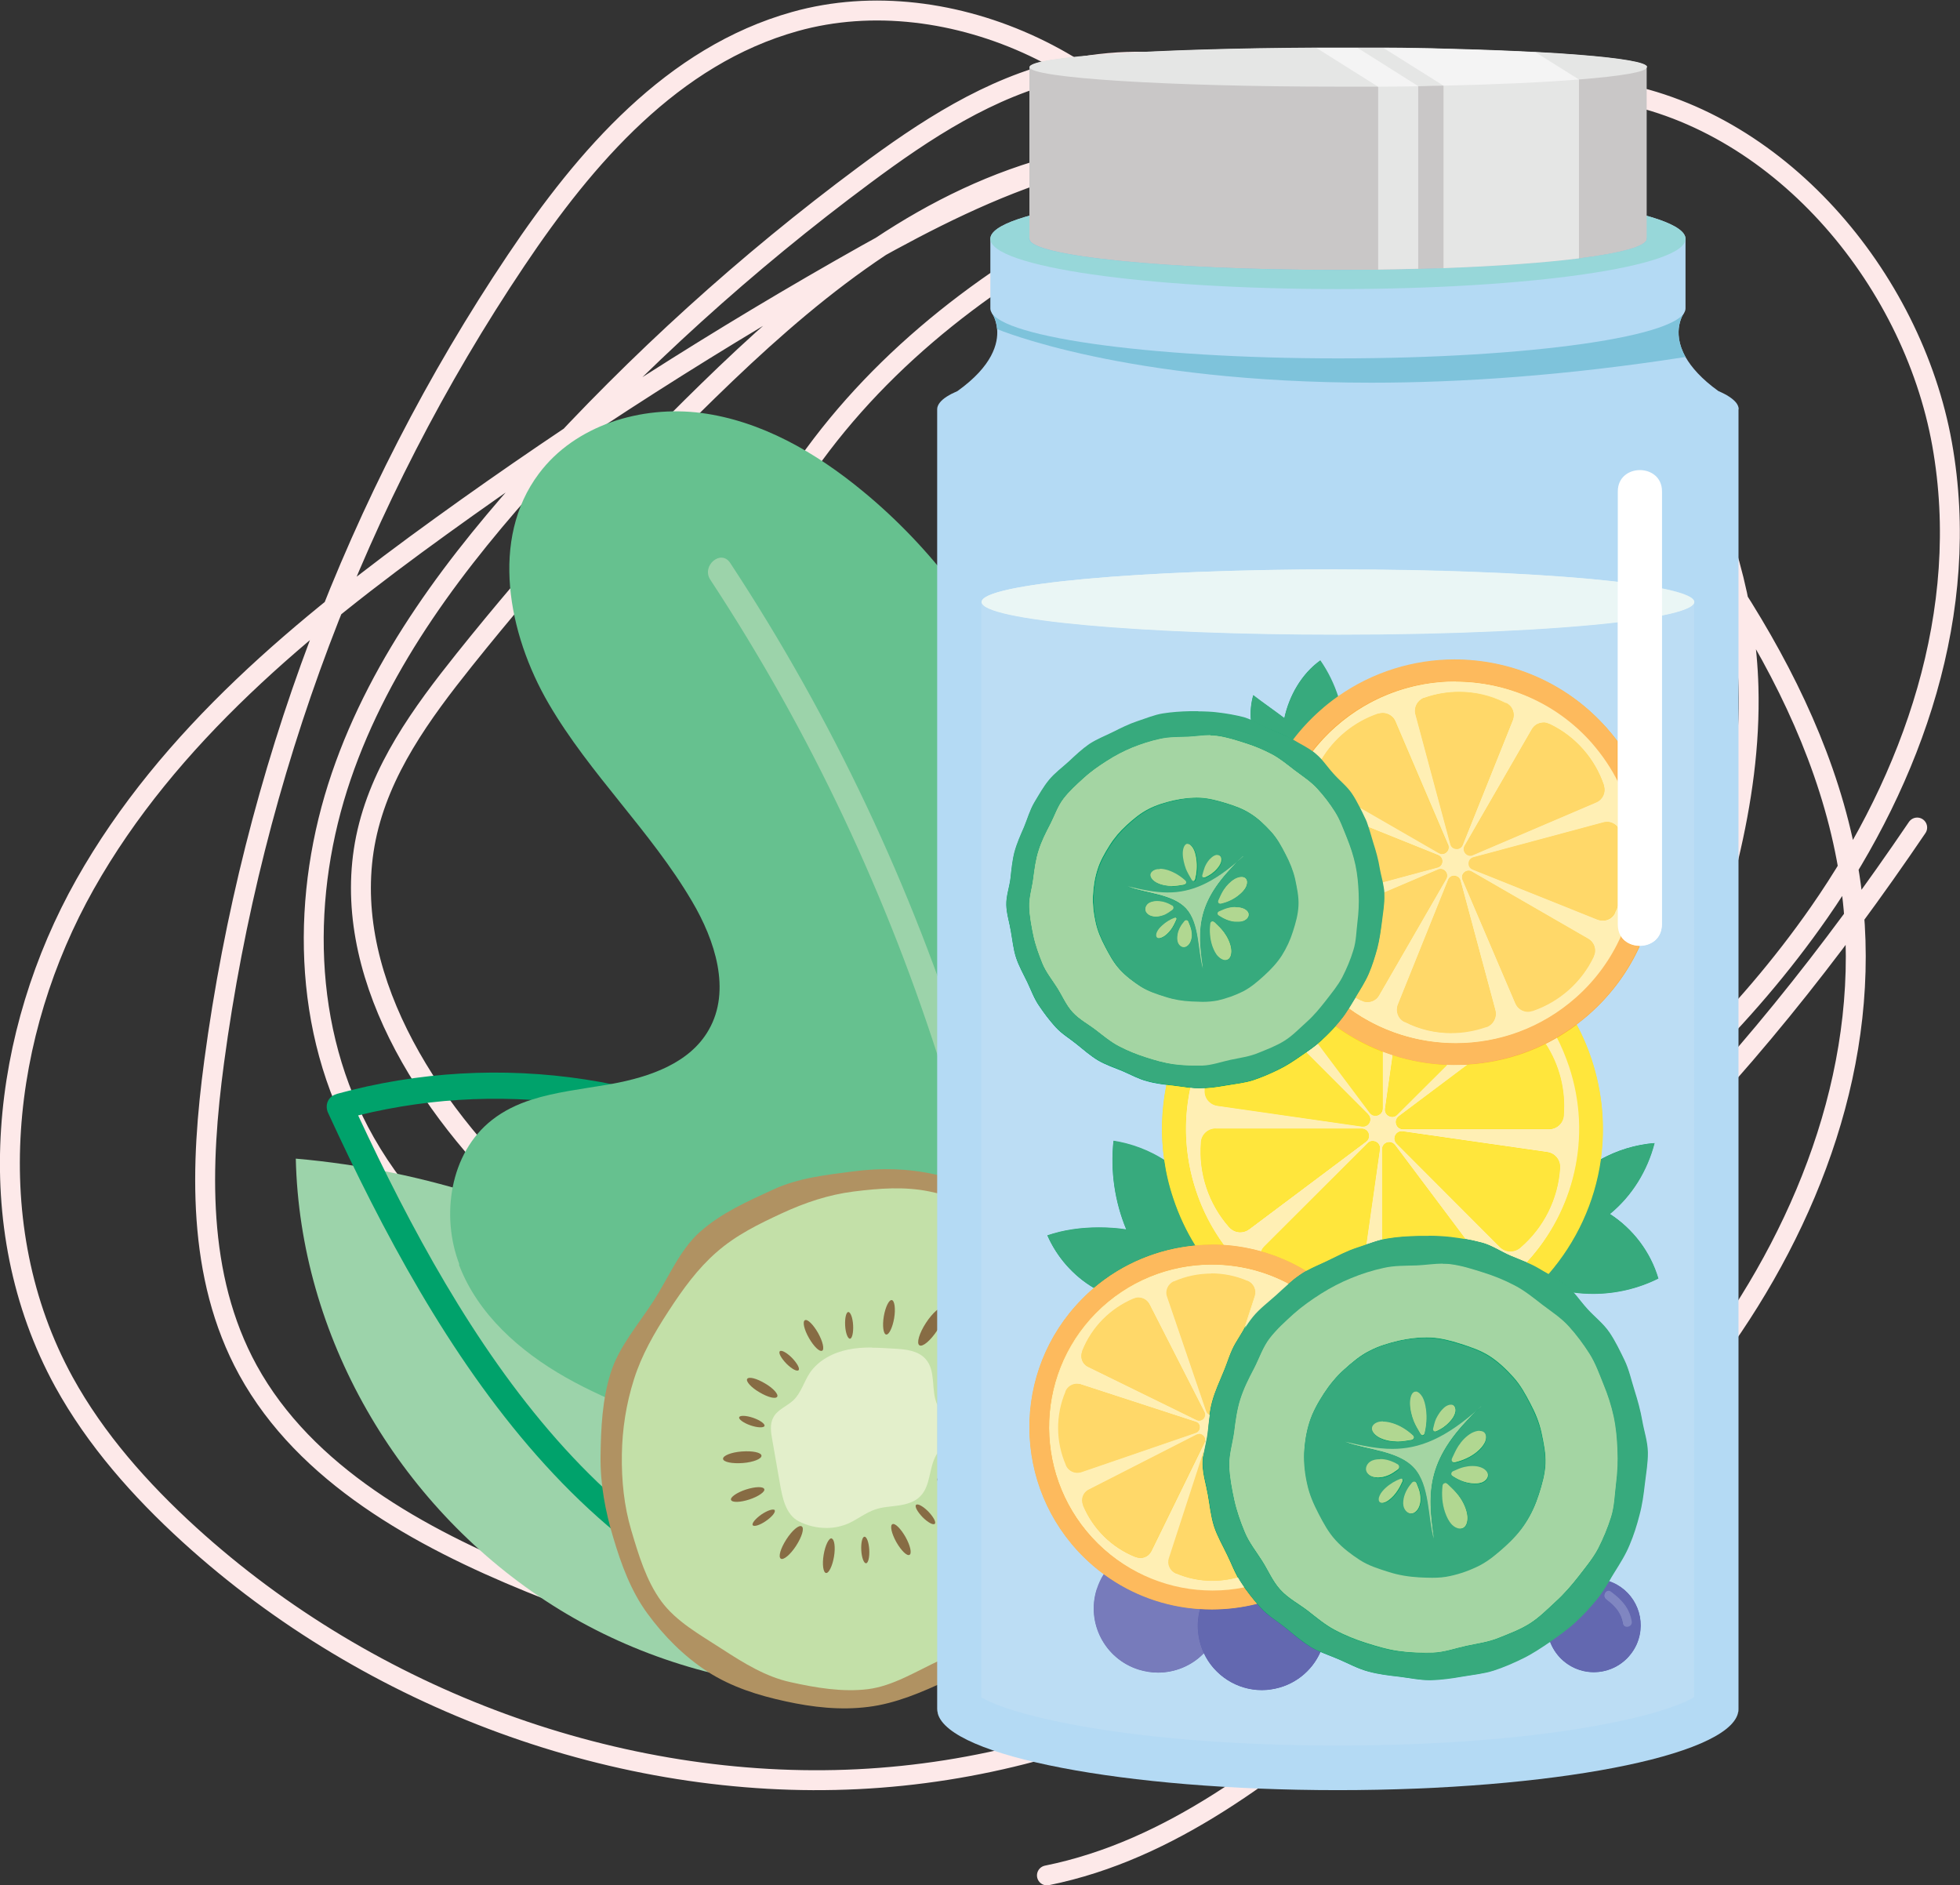 <?xml version="1.0" encoding="UTF-8"?>
<svg id="Layer_2" data-name="Layer 2" xmlns="http://www.w3.org/2000/svg" viewBox="0 0 98.4 94.64">
  <rect x="0" y="0" width="98.4" height="94.64" fill="#333333" stroke="none"/>
  <defs>
    <style>
      .cls-1 {
        fill: none;
        stroke: #fde9e9;
        stroke-linecap: round;
        stroke-linejoin: round;
      }

      .cls-2 {
        fill: #00a26b;
      }

      .cls-2, .cls-3, .cls-4, .cls-5, .cls-6, .cls-7, .cls-8, .cls-9, .cls-10, .cls-11, .cls-12, .cls-13, .cls-14, .cls-15, .cls-16, .cls-17, .cls-18, .cls-19, .cls-20, .cls-21, .cls-22, .cls-23, .cls-24, .cls-25, .cls-26, .cls-27, .cls-28, .cls-29, .cls-30, .cls-31, .cls-32, .cls-33, .cls-34, .cls-35, .cls-36, .cls-37, .cls-38, .cls-39 {
        stroke-width: 0px;
      }

      .cls-3 {
        fill: #37aa7d;
      }

      .cls-4 {
        fill: #99d097;
      }

      .cls-5 {
        fill: #7ec3db;
      }

      .cls-6 {
        fill: #8086c1;
      }

      .cls-7 {
        fill: #696db2;
      }

      .cls-8 {
        fill: #66c18f;
      }

      .cls-9 {
        fill: #b4daf4;
      }

      .cls-10 {
        fill: #a4d5a3;
      }

      .cls-11 {
        fill: #7378b9;
      }

      .cls-12 {
        fill: #6368b0;
      }

      .cls-13 {
        fill: #ffe300;
      }

      .cls-14 {
        fill: #ffefb4;
      }

      .cls-15 {
        fill: #c9c7c7;
      }

      .cls-16 {
        fill: #e5e6e5;
      }

      .cls-17 {
        fill: #fdba5d;
      }

      .cls-18 {
        fill: #ffd869;
      }

      .cls-19 {
        fill: #876c44;
      }

      .cls-20 {
        fill: #ffd44c;
      }

      .cls-21 {
        fill: #60cbea;
      }

      .cls-22 {
        fill: #fff;
      }

      .cls-23 {
        fill: #b09262;
      }

      .cls-24 {
        fill: #c3e0a8;
      }

      .cls-25 {
        fill: #ffeea8;
      }

      .cls-26 {
        fill: #a8d381;
      }

      .cls-27 {
        fill: #eaf6f5;
      }

      .cls-28 {
        fill: #c4e7e7;
      }

      .cls-29 {
        fill: #f4f4f4;
      }

      .cls-30 {
        fill: #fbb040;
      }

      .cls-31 {
        fill: #bcddf4;
      }

      .cls-32 {
        fill: #97d7d9;
      }

      .cls-33 {
        fill: #e3efcb;
      }

      .cls-34 {
        fill: #5457a6;
      }

      .cls-35 {
        fill: #ffe63c;
      }

      .cls-36 {
        fill: #e5f4f5;
      }

      .cls-37 {
        fill: #777bbb;
      }

      .cls-38 {
        fill: #b1d791;
      }

      .cls-39 {
        fill: #9cd3aa;
      }
    </style>
  </defs>
  <g id="Layer_1-2" data-name="Layer 1">
    <g>
      <path class="cls-1" d="m52.56,94.14c6.28-1.27,11.36-5.37,16.19-9.34,6.27-5.16,12.61-10.38,17.37-16.94,4.76-6.56,7.86-14.67,6.86-22.97-1.15-9.6-7.48-18.07-14-25.62-4.23-4.9-9.08-9.92-15.31-11.44-7.08-1.72-14.05,1.51-20.14,4.92-7.39,4.15-14.53,8.71-21.37,13.65-6.93,5-13.7,10.56-17.89,17.99C.09,51.81-1.11,61.49,3.21,69.37c1.59,2.89,3.83,5.42,6.3,7.67,9.12,8.3,21.59,12.86,33.55,12.27,11.97-.59,23.26-6.33,30.39-15.45,5.14-6.57,8.07-14.58,10.8-22.52,1.87-5.43,3.69-11.01,3.53-16.86-.23-8.27-4.71-16.57-11.67-21.61-6.96-5.04-16.21-6.69-24.07-4.29-6.47,1.98-11.73,6.4-16.49,11.04-4.35,4.24-8.44,8.75-12.24,13.5-2.14,2.68-4.24,5.54-4.94,8.95-1.35,6.62,2.96,13.5,8.17,18.34,3.8,3.53,8.34,6.52,13.36,7.44,8.57,1.58,16.64-3.03,23.13-8.24,5.85-4.7,11.14-10.05,15.78-15.92,2.65-3.36,5.15-7.06,5.71-11.37.73-5.61-1.94-11.36-5.44-16.13-5.99-8.18-16.12-14.87-25.65-12.67-3.76.87-7,3.01-10.04,5.27-5.91,4.39-11.38,9.35-16.31,14.78-4.13,4.55-7.95,9.54-9.95,15.4-2,5.86-2.01,12.72,1.2,18.37,3.53,6.21,10.23,9.99,16.63,13.27,4.8,2.45,9.84,4.87,15.12,5.09,4.67.2,9.13-1.35,13.21-3.33,13.83-6.68,24.44-18.26,32.96-30.83m-45.67,39.11c15.51-7.11,26.68-22.1,29.1-39.04.9-6.27.22-13.69-4.89-17.94-5.13-4.26-12.81-3.51-18.26-.35-9.36,5.43-13.95,18.26-8.65,28.26,1.51,2.85,3.93,5.5,7.05,6.29,2.77.7,5.65-.19,7.89-1.75,4.8-3.35,6.82-10.67,3.1-15.62-2.03-2.7-5.36-4.27-8.66-4.75-3.33-.49-6.93.11-9.21,2.38-2.28,2.27-2.69,6.43-.31,8.9-2.34-3.83-8.03-4.58-10.49-8.35-1.93-2.95-1.18-6.73.14-9.79,5.46-12.67,18.9-20.01,32.55-23.37,3.48-.86,7.12-1.51,10.75-.96,8.52,1.29,15.31,9.35,16.81,17.73,1.5,8.38-1.47,16.76-6.17,23.51-7.51,10.78-19.1,18-30.78,24.28-5.8,3.12-11.71,6.07-17.7,8.86-2.6,1.21-5.3,2.4-8.24,2.45-2.72.04-5.42-.9-7.99-1.95-5.57-2.27-11.29-5.42-14.17-10.66-2.6-4.74-2.39-10.32-1.7-15.48,1.94-14.47,7.15-28.3,15.16-40.23,3.48-5.19,7.85-10.27,14-11.99,7.78-2.18,17.27,2.3,20.82,9.83"/>
      <path class="cls-39" d="m47.52,77.46c-7.28-10.86-19.64-18.17-32.67-19.3.2,8.9,5.11,17.32,12.55,22.2,7.44,4.89,17.31,5.85,25.55,2.49-1.85-1.6-4.07-3.36-5.43-5.39"/>
      <path class="cls-2" d="m16.91,54.91c8.16-2.24,17.05-.95,24.1,3.77.7.47,0,1.57-.71,1.1-6.55-4.39-14.71-5.66-22.32-3.79,5.21,11.17,12.7,23.76,26.11,25.46.83.11.78,1.41-.06,1.31-14.24-1.81-22.11-15.06-27.56-26.9-.18-.4.01-.83.43-.94h0Z"/>
      <path class="cls-8" d="m23.04,63.48c.94,2.48,3.05,4.35,5.36,5.66,2.31,1.31,4.85,2.13,7.29,3.17,5.94,2.53,11.31,6.36,15.66,11.13.51.56,1,1.12,1.48,1.71h2.75c-.06-1.19-.12-2.38.07-3.52,4.3-4.92,7.4-10.88,8.96-17.23.31-1.26.56-2.56.34-3.84-.22-1.27-1-2.52-2.21-2.97-.9-.33-1.85-.19-2.81-.05-.8.12-1.6.23-2.38.08-1.8-.35-3.04-2.11-3.45-3.89-.41-1.79-.18-3.65-.12-5.49.29-8.93-3.76-17.9-10.66-23.58-2.35-1.94-5.09-3.53-8.11-3.93-3.02-.39-6.34.61-8.16,3.05-2.45,3.27-1.56,8.02.5,11.55,2.06,3.53,5.12,6.39,7.19,9.91,1.16,1.96,1.98,4.48.84,6.46-.95,1.67-2.96,2.36-4.87,2.71-.1.02-.2.04-.29.05-1.24.21-2.54.36-3.73.74-.72.23-1.39.55-1.99,1.02-1.06.83-1.71,2.04-1.97,3.36-.25,1.28-.14,2.66.33,3.88"/>
      <path class="cls-39" d="m51.79,80.71c-.45-18.28-6.08-36.33-16.13-51.61-.46-.7.54-1.55,1-.84,10.26,15.6,15.98,33.9,16.43,52.57.02.84-1.28.72-1.3-.11"/>
      <path class="cls-23" d="m53.9,79.03c-.79,1.21-1.66,2.37-2.67,3.27-1.07.95-2.43,1.47-3.67,2.05-1.29.6-2.59,1.16-3.96,1.33-1.4.18-2.81.02-4.17-.28-1.34-.29-2.7-.71-3.91-1.49-1.2-.78-2.21-1.81-3.02-2.92-.82-1.12-1.31-2.45-1.71-3.8-.4-1.32-.66-2.69-.64-4.11.02-1.37.08-2.81.51-4.17.41-1.3,1.36-2.39,2.14-3.59.78-1.21,1.33-2.59,2.35-3.49,1.07-.95,2.41-1.54,3.65-2.11,1.29-.6,2.68-.74,4.04-.92,1.39-.18,2.73-.15,4.09.15,1.34.29,2.76.5,3.96,1.28,1.2.78,2.01,1.96,2.82,3.07.82,1.12,1.5,2.32,1.9,3.66.4,1.32.46,2.69.44,4.11-.02,1.37-.19,2.71-.62,4.08-.41,1.29-.76,2.67-1.54,3.88"/>
      <path class="cls-24" d="m53.12,78.52c-.72,1.11-1.7,2.01-2.64,2.84-.99.87-2.14,1.45-3.29,1.98-1.19.55-2.35,1.29-3.61,1.45-1.29.16-2.63-.07-3.89-.35-1.24-.27-2.34-.95-3.45-1.67-1.11-.72-2.29-1.37-3.04-2.39-.76-1.04-1.14-2.33-1.51-3.57-.36-1.22-.49-2.49-.47-3.8.02-1.26.21-2.52.61-3.78.38-1.2,1-2.29,1.73-3.41.72-1.11,1.47-2.14,2.41-2.96.99-.87,2.13-1.42,3.27-1.95,1.19-.55,2.36-.94,3.62-1.1,1.29-.16,2.55-.26,3.81,0,1.24.27,2.53.59,3.64,1.31s1.83,1.84,2.58,2.86c.76,1.04,1.39,2.13,1.76,3.38.36,1.21.38,2.48.36,3.79-.02,1.26.17,2.6-.22,3.86-.38,1.19-.95,2.4-1.68,3.52"/>
      <path class="cls-19" d="m47.06,66.77c.34-.52.49-1.03.33-1.13-.16-.1-.56.24-.9.76-.34.52-.49,1.03-.33,1.13.16.1.56-.24.9-.76"/>
      <path class="cls-19" d="m40.25,76.62c-.14-.09-.48.2-.77.65-.29.45-.42.88-.28.97.13.09.48-.2.77-.65.29-.45.42-.88.28-.97"/>
      <path class="cls-19" d="m49.78,71.09c-.01-.16-.45-.25-.99-.21-.53.04-.95.21-.94.37.01.16.45.25.99.21.53-.04.95-.21.94-.37"/>
      <path class="cls-19" d="m41.75,77.22c-.14-.02-.32.35-.4.83-.08.48-.02.89.12.91.14.02.32-.35.4-.82.08-.48.02-.88-.12-.91h0Z"/>
      <path class="cls-19" d="m47.06,74.21c-.07.13.2.43.62.68.42.25.82.35.89.22.07-.12-.2-.43-.62-.67-.42-.25-.81-.35-.89-.22h0Z"/>
      <path class="cls-19" d="m49.38,69.03c-.05-.14-.46-.13-.92.02-.46.15-.8.39-.75.52.04.14.46.13.92-.02.46-.15.8-.39.75-.52"/>
      <path class="cls-19" d="m45.46,77.15c-.24-.42-.53-.71-.66-.64-.13.07-.04.47.2.9.24.42.53.71.66.64.13-.07.04-.47-.2-.9h0Z"/>
      <path class="cls-19" d="m43.64,77.79c-.02-.37-.13-.66-.24-.65-.11,0-.18.31-.16.68.02.37.13.66.24.65.11,0,.18-.31.16-.68h0Z"/>
      <path class="cls-19" d="m46.6,75.87c-.26-.26-.53-.41-.61-.33-.08.08.07.35.33.62.26.26.53.41.61.33.08-.08-.07-.35-.33-.62h0Z"/>
      <path class="cls-19" d="m47.7,72.74c-.04.11.22.29.57.41.35.12.66.13.7.03.04-.1-.22-.29-.57-.41-.35-.12-.66-.13-.7-.03h0Z"/>
      <path class="cls-19" d="m48.28,67.76c-.06-.09-.36,0-.67.21-.3.21-.5.45-.44.54.06.09.36,0,.67-.21.31-.21.5-.45.44-.54h0Z"/>
      <path class="cls-19" d="m37.24,72.86c-.53.04-.95.21-.94.37.01.16.46.25.99.21.53-.04.95-.21.94-.37-.01-.16-.45-.25-.98-.21h0Z"/>
      <path class="cls-19" d="m44.49,66.99c.14.02.32-.35.4-.82.08-.48.02-.89-.12-.91-.14-.02-.32.35-.4.82-.08.48-.02.89.12.91h0Z"/>
      <path class="cls-19" d="m39.02,70.11c.07-.12-.2-.43-.62-.67-.42-.25-.81-.35-.89-.22-.07.12.2.43.62.67.42.25.81.35.89.22h0Z"/>
      <path class="cls-19" d="m38.37,74.75c-.05-.14-.45-.13-.92.02-.46.15-.8.39-.75.52.05.14.46.13.92-.02.46-.15.8-.39.75-.52h0Z"/>
      <path class="cls-19" d="m41.27,67.81c.13-.07.04-.47-.2-.9-.24-.42-.53-.71-.66-.64-.13.07-.04.47.2.89.24.42.53.71.66.64h0Z"/>
      <path class="cls-19" d="m42.43,66.54c.02.37.13.66.24.66.11,0,.18-.31.16-.68-.02-.37-.13-.66-.24-.66-.11,0-.18.31-.16.68h0Z"/>
      <path class="cls-19" d="m39.48,68.45c.26.26.53.41.61.33.08-.08-.07-.35-.33-.62-.26-.26-.53-.41-.61-.33-.08.08.07.35.33.62h0Z"/>
      <path class="cls-19" d="m38.38,71.58c.04-.1-.22-.29-.57-.41-.35-.12-.66-.13-.7-.03-.04.1.22.29.57.41.35.12.66.13.7.03h0Z"/>
      <path class="cls-19" d="m38.9,75.81c-.06-.09-.36,0-.67.21-.3.21-.5.45-.44.54.06.09.36,0,.66-.21.31-.21.5-.45.44-.54h0Z"/>
      <path class="cls-33" d="m43.77,67.64c-.39,0-.78.02-1.17.1-.76.15-1.5.53-1.94,1.17-.3.45-.44,1.01-.83,1.38-.32.3-.79.46-1,.85-.19.34-.13.75-.06,1.13.13.74.26,1.49.39,2.23.12.67.28,1.53.95,1.87.43.22.91.33,1.39.33.38,0,.76-.08,1.12-.24.45-.21.85-.53,1.32-.69.38-.13.78-.14,1.18-.2.39-.06.8-.17,1.08-.46.52-.52.43-1.38.78-2.03.03-.05.05-.09.08-.13v-2.42c-.34-.73-.05-1.71-.59-2.31-.37-.42-.99-.49-1.55-.52-.38-.02-.77-.05-1.15-.05"/>
      <path class="cls-28" d="m85.06,30.22v54.99c-1.51.94-7.65,2.43-17.89,2.43s-16.38-1.49-17.89-2.42V30.22c0-.9,8-1.64,17.89-1.64s17.89.73,17.89,1.64"/>
      <path class="cls-9" d="m87.28,20.54v65.24c0,.07,0,.14-.03.21v.02c-.58,2.15-9.35,3.85-20.09,3.85s-19.51-1.7-20.08-3.85v-.02c-.02-.07-.03-.14-.03-.21V20.54c0-.11.05-.23.14-.34.16-.2.46-.39.88-.57,1.76-1.26,2.05-2.39,1.99-3.11-.05-.52-.27-.82-.27-.82l17.38.84,17.38-.84s-.67.91.07,2.22c.29.51.8,1.1,1.65,1.71.42.18.71.37.88.57h0c.09.11.14.23.14.34"/>
      <path class="cls-5" d="m84.55,15.7l-17.38.84-17.38-.84s.23.31.27.82c.1.04,6.42,2.69,18.79,2.69,4.47,0,9.73-.35,15.77-1.29-.26-.47-.35-.88-.35-1.23,0-.62.28-1,.28-1"/>
      <path class="cls-2" d="m78.84,59.34c1.11-1.13,2.64-1.84,4.22-1.96-.36,1.39-1.13,2.65-2.24,3.56,1.16.75,2.04,1.91,2.43,3.24-1.9.95-4.18,1.04-6.11.16.56-1.75.41-3.7,1.7-5"/>
      <path class="cls-9" d="m84.62,11.99v3.49c0,1.39-7.81,2.51-17.45,2.51s-17.45-1.13-17.45-2.51v-3.49c0-1.39,7.81-2.52,17.45-2.52s17.45,1.13,17.45,2.52h0Z"/>
      <path class="cls-32" d="m84.62,11.99c0,1.39-7.81,2.52-17.45,2.52s-17.45-1.12-17.45-2.52,7.81-2.52,17.45-2.52,17.45,1.13,17.45,2.52h0Z"/>
      <path class="cls-21" d="m82.67,11.99c0,.86-6.94,1.56-15.5,1.56s-15.5-.7-15.5-1.56,6.94-1.56,15.5-1.56,15.5.7,15.5,1.56h0Z"/>
      <path class="cls-2" d="m63.19,37.46c-.41-.78-.51-1.72-.27-2.56.49.37,1.07.77,1.56,1.15.24-1.12.86-2.22,1.8-2.89.73,1.05,1.16,2.32,1.24,3.6-.54.59-1.24,1.01-2.02,1.15s-1.59-.1-2.3-.45"/>
      <path class="cls-36" d="m85.06,30.22c0,.91-8.01,1.64-17.89,1.64s-17.89-.73-17.89-1.64,8-1.64,17.89-1.64,17.89.73,17.89,1.64"/>
      <path class="cls-15" d="m82.67,3.38v8.61c0,.37-1.27.71-3.4.98-1.76.22-4.11.39-6.8.49-.41.02-.83.03-1.26.04-.65.02-1.33.03-2.01.04-.66,0-1.33.01-2.02.01-8.56,0-15.5-.7-15.5-1.56V3.38c0-.52,6.36-.94,14.4-.98.36,0,.73,0,1.1,0h.97c.35,0,.71,0,1.05,0,.09,0,.18,0,.27,0,.59,0,1.18.01,1.75.02.43,0,.85.02,1.26.03,1.7.04,3.27.1,4.63.17.8.04,1.53.09,2.17.14,2.13.17,3.4.38,3.4.61h0Z"/>
      <path class="cls-16" d="m79.27,2.77v10.2c-1.76.22-4.11.39-6.8.49V2.46c1.7.04,3.27.1,4.63.17.8.04,1.53.09,2.17.14h0Z"/>
      <path class="cls-16" d="m71.2,2.43v11.06c-.65.02-1.33.03-2.01.04V2.41c.09,0,.18,0,.27,0,.59,0,1.18.01,1.75.02h0Z"/>
      <path class="cls-16" d="m82.67,3.38c0,.23-1.27.44-3.4.61-1.76.14-4.11.25-6.8.31h0c-.41,0-.83.02-1.26.03-.65.01-1.33.02-2.01.02h-.01c-.66,0-1.33,0-2,0-8.56,0-15.5-.44-15.5-.98s6.36-.94,14.4-.98c.36,0,.73,0,1.1,0h.97c.35,0,.71,0,1.05,0,.09,0,.18,0,.27,0,.59,0,1.18.01,1.75.02.43,0,.85.02,1.26.03,1.7.04,3.27.1,4.63.17.8.04,1.53.09,2.17.14,2.13.17,3.4.38,3.4.61h0Z"/>
      <path class="cls-29" d="m71.2,4.33c-.65.01-1.33.02-2.01.02h-.01l-3.1-1.95c.36,0,.73,0,1.1,0h.97l1.05.66,2.01,1.27h0Z"/>
      <path class="cls-29" d="m79.27,3.99c-1.76.14-4.11.25-6.8.31h0l-1.26-.79-1.75-1.1c.59,0,1.18.01,1.75.02.43,0,.85.02,1.26.03,1.7.04,3.27.1,4.63.17l2.17,1.36h0Z"/>
      <path class="cls-2" d="m59.99,59.58c-1.03-1.23-2.51-2.07-4.09-2.31-.16,1.51.06,3.04.64,4.44-1.29-.19-2.73-.12-3.96.3.68,1.55,2.04,2.76,3.67,3.21,1.35.37,2.75-.89,3.59-2.01.84-1.12,1.14-2.62.81-3.98-.18.09-.47.25-.65.34"/>
      <path class="cls-34" d="m77.78,80.88c-.39,1.24.29,2.56,1.53,2.95.86.27,1.77.02,2.36-.57.13-.13.25-.28.35-.44.1-.16.18-.33.24-.52.39-1.24-.29-2.56-1.53-2.95-.39-.13-.8-.14-1.17-.07-.07.01-.14.03-.21.05-.72.21-1.33.77-1.57,1.54"/>
      <path class="cls-11" d="m80.88,79.9c.53.39.93.82,1.04,1.49.05.29-.4.39-.44.1-.09-.56-.4-.89-.84-1.21-.23-.17.01-.56.25-.38"/>
      <path class="cls-13" d="m72.9,67.16c5.8-1.93,8.93-8.2,7-13.99-1.93-5.8-8.2-8.93-13.99-7-5.8,1.93-8.93,8.2-7,13.99,1.93,5.8,8.2,8.93,13.99,7"/>
      <path class="cls-25" d="m72.52,66.03c5.17-1.72,7.96-7.31,6.24-12.48-1.72-5.17-7.31-7.96-12.48-6.24-5.17,1.72-7.96,7.31-6.24,12.48,1.72,5.17,7.31,7.96,12.48,6.24"/>
      <path class="cls-13" d="m70.22,56.04c-.28.21-.13.64.21.64h7.33c.39,0,.71-.29.74-.68v-.03c.12-1.54-.38-3.06-1.4-4.22l-.02-.02c-.26-.29-.69-.33-1-.1l-5.87,4.4h0Z"/>
      <path class="cls-13" d="m68.58,57.3c.28-.21.13-.64-.22-.64h-7.33c-.39,0-.71.29-.74.68v.03c-.12,1.54.39,3.06,1.4,4.22l.02.02c.26.29.69.33,1,.1l5.87-4.4h0Z"/>
      <path class="cls-13" d="m69.42,55.64v-7.33c0-.39-.29-.71-.68-.74h-.03c-1.54-.12-3.06.38-4.22,1.4l-.02.02c-.29.26-.33.69-.1,1l4.4,5.86c.21.28.65.13.65-.21"/>
      <path class="cls-13" d="m74.31,64.37l.02-.02c.29-.26.33-.69.1-1l-4.4-5.87c-.21-.27-.65-.13-.65.21v7.33c0,.39.29.71.68.74h.03c1.54.12,3.06-.38,4.22-1.4"/>
      <path class="cls-13" d="m70.57,48.39l-1.04,7.26c-.05.34.37.55.61.3l5.19-5.18c.27-.27.29-.71.04-1.01l-.02-.02c-1-1.17-2.44-1.89-3.97-1.99h-.03c-.39-.02-.72.25-.78.64"/>
      <path class="cls-13" d="m68.23,64.95l1.04-7.26c.05-.34-.36-.55-.61-.3l-5.19,5.18c-.27.27-.29.71-.04,1.01l.02.02c1,1.17,2.44,1.89,3.98,1.99h.03c.39.03.72-.25.78-.63"/>
      <path class="cls-13" d="m68.68,55.93l-5.18-5.19c-.27-.27-.71-.29-1.01-.04l-.02.02c-1.17,1-1.89,2.44-1.99,3.98v.03c-.03.39.25.72.64.78l7.26,1.04c.34.05.55-.36.3-.61"/>
      <path class="cls-13" d="m70.12,57.41l5.18,5.19c.27.27.71.29,1.01.04l.02-.02c1.17-1,1.89-2.44,1.99-3.98v-.03c.02-.39-.25-.72-.64-.78l-7.26-1.04c-.34-.05-.55.36-.3.61"/>
      <path class="cls-7" d="m55.06,79.77c-.54,1.69.4,3.5,2.1,4.04,1.18.38,2.42.04,3.24-.78.18-.18.34-.38.48-.6.13-.22.24-.46.33-.71.54-1.7-.4-3.51-2.09-4.04-.54-.17-1.09-.2-1.61-.09-.1.02-.19.04-.28.07-.99.29-1.82,1.05-2.15,2.11"/>
      <path class="cls-11" d="m59.31,78.42c.72.54,1.27,1.13,1.42,2.05.06.39-.54.53-.61.14-.12-.76-.55-1.22-1.15-1.66-.32-.24.02-.76.34-.52"/>
      <path class="cls-34" d="m60.17,82.1c.26,1.76,1.9,2.97,3.66,2.71,1.23-.18,2.19-1.03,2.57-2.13.08-.24.14-.49.16-.75.02-.26.02-.52-.02-.78-.26-1.76-1.9-2.97-3.66-2.71-.56.08-1.06.3-1.48.63-.08.06-.15.12-.22.19-.76.7-1.17,1.75-1,2.84"/>
      <path class="cls-11" d="m63.38,79.02c.88.17,1.64.45,2.18,1.22.23.33-.25.72-.48.39-.45-.63-1.03-.85-1.77-.99-.39-.08-.32-.69.08-.62"/>
      <path class="cls-30" d="m79.82,50.9c4.21-3.73,4.59-10.16.86-14.36-3.73-4.21-10.16-4.59-14.36-.86-4.21,3.73-4.59,10.16-.86,14.36,3.73,4.2,10.16,4.59,14.36.86"/>
      <path class="cls-25" d="m79.09,50.08c3.75-3.32,4.1-9.06.77-12.81-3.33-3.75-9.06-4.1-12.81-.77-3.75,3.33-4.09,9.06-.77,12.81,3.33,3.75,9.06,4.1,12.81.77"/>
      <path class="cls-20" d="m73.53,42.46c-.16.28.12.59.41.47l6.2-2.65c.33-.14.49-.51.38-.84v-.03c-.46-1.34-1.44-2.45-2.72-3.06h-.02c-.32-.16-.71-.04-.88.27l-3.37,5.84h0Z"/>
      <path class="cls-20" d="m72.6,44.12c.16-.27-.12-.59-.41-.47l-6.2,2.65c-.33.14-.49.51-.38.84v.03c.46,1.34,1.44,2.45,2.72,3.06h.02c.32.16.71.04.88-.27l3.37-5.84h0Z"/>
      <path class="cls-20" d="m72.7,42.41l-2.65-6.2c-.14-.33-.51-.49-.84-.38h-.03c-1.34.46-2.45,1.44-3.06,2.72v.02c-.16.32-.04.71.27.88l5.84,3.37c.27.16.59-.12.47-.42"/>
      <path class="cls-20" d="m80,48.03v-.02c.16-.32.04-.7-.27-.88l-5.84-3.37c-.27-.16-.59.12-.47.41l2.65,6.2c.14.33.51.49.84.38h.02c1.34-.46,2.45-1.44,3.06-2.72"/>
      <path class="cls-20" d="m71.06,35.86l1.75,6.52c.08.31.51.33.62.04l2.51-6.26c.13-.33,0-.71-.33-.86h-.03c-1.27-.64-2.74-.73-4.08-.26h-.02c-.33.13-.52.49-.43.83"/>
      <path class="cls-20" d="m75.07,50.72l-1.75-6.51c-.08-.31-.51-.33-.62-.04l-2.52,6.26c-.13.33,0,.71.33.87h.02c1.27.64,2.74.73,4.08.26h.03c.33-.13.52-.49.43-.83"/>
      <path class="cls-20" d="m72.19,42.92l-6.26-2.51c-.33-.13-.71.01-.86.33v.02c-.64,1.27-.73,2.74-.26,4.08v.03c.13.33.49.52.83.43l6.52-1.75c.31-.08.33-.51.04-.62"/>
      <path class="cls-20" d="m73.94,43.66l6.26,2.51c.33.13.71,0,.87-.33v-.02c.64-1.27.73-2.75.26-4.08v-.03c-.13-.33-.49-.52-.83-.43l-6.52,1.75c-.31.08-.33.51-.04.62"/>
      <path class="cls-30" d="m67.36,78.06c3.55-3.6,3.5-9.4-.1-12.95-3.6-3.55-9.4-3.5-12.95.1-3.55,3.6-3.5,9.4.1,12.95,3.6,3.55,9.4,3.5,12.95-.1"/>
      <path class="cls-25" d="m66.65,77.37c3.16-3.21,3.12-8.38-.09-11.55-3.21-3.16-8.38-3.12-11.55.09-3.16,3.21-3.12,8.38.09,11.55,3.21,3.16,8.38,3.12,11.55-.09"/>
      <path class="cls-20" d="m61.2,70.87c-.12.26.15.52.4.39l5.41-2.75c.28-.15.41-.48.29-.78v-.02c-.5-1.18-1.45-2.11-2.63-2.58h-.02c-.3-.12-.64,0-.78.29l-2.67,5.45h0Z"/>
      <path class="cls-20" d="m60.47,72.41c.12-.26-.15-.52-.4-.39l-5.41,2.76c-.29.14-.41.48-.29.78v.02c.5,1.18,1.44,2.11,2.63,2.58h.02c.3.12.63,0,.78-.29l2.67-5.45h0Z"/>
      <path class="cls-20" d="m60.46,70.87l-2.76-5.41c-.15-.28-.48-.41-.78-.29h-.02c-1.18.5-2.11,1.44-2.58,2.63v.02c-.12.3,0,.64.29.78l5.45,2.67c.26.13.52-.15.4-.4"/>
      <path class="cls-20" d="m67.35,75.47v-.02c.13-.3,0-.63-.29-.77l-5.45-2.67c-.26-.13-.52.15-.4.4l2.76,5.41c.15.29.48.41.78.29h.02c1.18-.5,2.11-1.44,2.58-2.63"/>
      <path class="cls-20" d="m58.58,65.09l1.96,5.74c.09.27.47.27.56,0l1.88-5.77c.1-.3-.05-.63-.35-.76h-.02c-1.18-.5-2.51-.49-3.68.02h-.02c-.29.14-.44.47-.33.77"/>
      <path class="cls-20" d="m63.09,78.19l-1.97-5.74c-.09-.27-.47-.27-.56,0l-1.88,5.77c-.1.3.05.63.35.76h.02c1.18.5,2.51.49,3.68-.02h.02c.29-.14.44-.47.33-.77"/>
      <path class="cls-20" d="m60.03,71.36l-5.77-1.88c-.3-.1-.63.05-.76.35v.02c-.5,1.18-.49,2.51.02,3.68v.02c.14.29.47.44.77.33l5.74-1.97c.27-.09.27-.47,0-.56"/>
      <path class="cls-20" d="m61.64,71.91l5.77,1.88c.3.1.63-.05.76-.35v-.02c.5-1.18.49-2.51-.02-3.68v-.02c-.14-.29-.47-.44-.77-.33l-5.74,1.96c-.27.09-.27.48,0,.56"/>
      <path class="cls-2" d="m66.4,52.19c-.34.31-.71.57-1.08.82-.37.26-.75.51-1.15.7-.41.2-.83.38-1.25.52-.43.14-.89.18-1.33.26-.44.08-.89.14-1.34.15-.45.01-.89-.09-1.34-.14s-.89-.1-1.32-.22c-.43-.11-.82-.33-1.24-.51-.41-.17-.84-.31-1.23-.54-.38-.23-.71-.52-1.07-.81-.34-.28-.74-.51-1.05-.85s-.58-.7-.83-1.07c-.26-.37-.41-.8-.6-1.2-.2-.41-.42-.8-.56-1.22-.14-.43-.18-.88-.26-1.32-.07-.44-.22-.88-.23-1.33s.15-.89.21-1.33c.05-.45.09-.89.2-1.32.12-.43.3-.83.48-1.25.17-.41.29-.85.52-1.24.23-.38.45-.78.74-1.13.28-.34.65-.61.99-.92.34-.31.66-.62,1.02-.87.38-.26.8-.42,1.2-.61.41-.2.8-.41,1.22-.54.43-.14.85-.32,1.29-.39.44-.08.9-.1,1.35-.11.45-.01.91,0,1.35.04.44.05.9.13,1.33.24.43.11.82.38,1.23.56.41.17.83.32,1.22.56.38.23.8.42,1.15.71.34.28.59.67.9,1.01.31.34.67.62.92.99.26.37.45.79.64,1.19.2.41.29.85.43,1.28.14.43.26.86.33,1.3.08.44.23.88.24,1.33.01.45-.07.9-.12,1.35-.05.44-.11.89-.23,1.33-.11.43-.25.86-.43,1.28-.17.41-.42.79-.66,1.18-.23.38-.45.78-.73,1.13-.28.34-.59.68-.93.99"/>
      <path class="cls-4" d="m65.58,51.29c-.36.33-.71.68-1.11.94-.41.26-.87.43-1.31.61-.45.18-.93.24-1.4.35-.47.1-.93.27-1.41.29-.48.02-.97,0-1.45-.06-.48-.06-.94-.2-1.4-.35-.46-.14-.9-.32-1.33-.55-.42-.22-.79-.53-1.18-.83-.38-.29-.82-.52-1.15-.88-.33-.36-.52-.83-.77-1.22-.26-.41-.57-.79-.75-1.23-.18-.45-.35-.91-.45-1.38-.1-.47-.19-.96-.21-1.44-.02-.48.14-.96.2-1.44.06-.48.12-.95.27-1.41.14-.46.36-.88.58-1.31.22-.42.37-.9.67-1.29.29-.38.66-.71,1.02-1.04.36-.33.76-.61,1.16-.86.41-.26.84-.48,1.28-.67.45-.18.91-.33,1.38-.43.47-.1.96-.09,1.43-.11.48-.02.97-.12,1.45-.05.48.06.94.21,1.4.36.46.14.91.33,1.33.55.42.22.79.53,1.18.83.38.29.79.55,1.12.91.33.36.62.75.88,1.15.26.41.42.87.6,1.31.18.45.33.9.43,1.37.1.47.14.95.16,1.42.02.48,0,.95-.06,1.43-.06.48-.07.97-.21,1.43-.14.46-.33.91-.55,1.34-.22.42-.53.8-.83,1.18-.29.38-.6.74-.96,1.07"/>
      <path class="cls-2" d="m63.43,48.94c-.34.31-.68.6-1.07.8-.4.21-.83.36-1.26.45-.44.1-.89.08-1.33.06-.44-.02-.88-.09-1.3-.23-.42-.13-.85-.27-1.23-.51-.37-.24-.73-.51-1.04-.85-.31-.34-.52-.74-.72-1.12-.21-.4-.39-.81-.48-1.24-.1-.44-.15-.89-.13-1.33.02-.44.09-.9.23-1.33.13-.42.36-.82.6-1.2.23-.37.52-.71.86-1.02.34-.31.69-.6,1.08-.8.4-.21.84-.34,1.27-.44.44-.1.89-.15,1.34-.13.45.02.88.14,1.31.27.42.13.85.28,1.23.53.37.23.7.55,1.01.89.31.34.52.73.72,1.12.21.4.38.81.48,1.24.1.44.19.88.17,1.33-.02.44-.15.88-.28,1.31-.13.42-.32.83-.56,1.21-.24.37-.54.69-.88,1"/>
      <path class="cls-4" d="m60.39,48.63c-.26-.91-.17-2.28-.84-3.02-.68-.74-2.06-.77-2.93-1.11,1.99.48,3.41.67,5.79-1.5-2.38,2.18-2.31,3.62-2.01,5.64"/>
      <path class="cls-26" d="m61.3,45.36c-.1.02-.17-.07-.13-.17.08-.18.17-.38.27-.53.14-.21.33-.41.55-.54.18-.11.41-.15.54-.04.11.09.1.27.03.43-.07.16-.21.3-.35.41-.27.22-.6.36-.91.44"/>
      <path class="cls-26" d="m58.84,45.46c.08.05.08.16,0,.21-.13.09-.27.19-.4.25-.19.08-.39.12-.59.08-.16-.03-.33-.14-.36-.3-.02-.14.06-.28.17-.36.12-.08.26-.1.4-.1.27,0,.54.09.77.23"/>
      <path class="cls-26" d="m59.5,44.21c.08.07.04.18-.07.2-.19.04-.4.07-.59.07-.26,0-.53-.04-.76-.16-.19-.1-.35-.26-.33-.42.02-.14.17-.24.34-.26.17-.03.36,0,.54.06.33.1.63.29.87.52"/>
      <path class="cls-26" d="m60.48,44.04c-.07.03-.14-.02-.11-.11.03-.14.07-.3.13-.42.08-.18.19-.35.34-.47.12-.1.28-.17.39-.1.09.05.11.19.08.31-.03.13-.11.24-.2.35-.17.2-.39.35-.61.44"/>
      <path class="cls-26" d="m58.97,46.07c.07-.03.11.03.08.1-.06.13-.12.27-.2.39-.1.16-.24.31-.39.42-.13.09-.28.14-.37.08-.07-.05-.06-.18,0-.29.05-.11.15-.22.25-.31.19-.18.42-.31.63-.39"/>
      <path class="cls-26" d="m59.99,44.14c-.03.1-.12.11-.18.01-.1-.17-.21-.35-.28-.53-.1-.24-.16-.51-.16-.78,0-.21.06-.43.2-.48.11-.03.24.07.33.22s.13.34.16.53c.05.35.02.71-.06,1.02"/>
      <path class="cls-26" d="m60.76,46.37c.02-.12.14-.16.23-.07.16.15.33.32.46.49.17.23.31.51.36.79.04.24,0,.5-.16.58-.14.08-.33,0-.47-.13-.14-.14-.23-.33-.3-.52-.13-.37-.16-.77-.11-1.13"/>
      <path class="cls-26" d="m61.18,45.94c-.08-.05-.06-.16.02-.2.16-.07.33-.14.48-.18.21-.05.45-.06.66,0,.17.05.34.17.35.33,0,.13-.1.25-.24.31-.14.06-.3.06-.46.05-.3-.03-.58-.15-.81-.32"/>
      <path class="cls-26" d="m59.46,46.23c.06-.06.16-.04.19.04.06.14.12.29.15.43.03.19.03.39-.04.57-.06.15-.19.28-.34.28-.13,0-.24-.11-.29-.23-.05-.12-.04-.27-.02-.4.05-.26.18-.49.35-.68"/>
      <path class="cls-2" d="m79.06,81.44c-.4.36-.84.67-1.27.97-.44.3-.89.6-1.36.83-.48.23-.97.45-1.47.61-.51.16-1.04.22-1.56.3-.52.09-1.05.16-1.58.18-.53.01-1.05-.1-1.58-.17-.52-.06-1.05-.12-1.56-.26-.51-.13-.97-.39-1.46-.6-.48-.21-.99-.36-1.44-.64-.45-.27-.84-.62-1.26-.96-.4-.33-.88-.6-1.24-1-.36-.4-.69-.82-.98-1.25-.3-.44-.48-.95-.71-1.42-.23-.48-.5-.94-.66-1.44-.16-.51-.21-1.04-.3-1.55-.09-.52-.26-1.04-.27-1.57-.01-.53.18-1.05.24-1.57.06-.53.1-1.04.24-1.56.14-.51.36-.98.56-1.47.21-.48.34-1,.61-1.46.27-.45.54-.92.88-1.33.33-.4.77-.72,1.16-1.08.4-.36.78-.73,1.21-1.02.44-.3.94-.49,1.41-.72.48-.23.94-.48,1.44-.64.51-.16,1-.37,1.52-.46.52-.09,1.06-.12,1.59-.13.53-.01,1.07-.01,1.59.05.52.06,1.06.15,1.57.29.51.13.96.45,1.45.66.48.2.98.38,1.44.65.45.27.94.5,1.36.84.4.33.7.79,1.06,1.19.36.4.79.73,1.09,1.16.3.44.53.93.76,1.4.23.48.34,1.01.5,1.51.16.5.3,1.01.39,1.53.09.52.27,1.04.28,1.57.01.53-.08,1.06-.15,1.59-.06.52-.13,1.05-.27,1.57-.13.51-.3,1.02-.5,1.51-.21.48-.5.93-.77,1.39-.27.45-.53.92-.86,1.33-.33.4-.7.8-1.09,1.16"/>
      <path class="cls-4" d="m78.1,80.39c-.43.39-.83.81-1.3,1.1-.48.31-1.03.51-1.55.72-.53.22-1.09.29-1.65.41-.56.12-1.1.32-1.66.34-.57.02-1.14,0-1.7-.08-.56-.07-1.11-.24-1.65-.41-.54-.17-1.07-.38-1.57-.65-.5-.26-.93-.63-1.38-.98-.44-.34-.97-.61-1.36-1.04-.39-.43-.61-.97-.91-1.44-.31-.49-.67-.93-.88-1.45-.22-.53-.41-1.07-.53-1.62-.12-.56-.23-1.13-.25-1.69-.02-.57.16-1.13.24-1.69.07-.56.14-1.12.31-1.66.17-.54.42-1.04.69-1.55.26-.5.44-1.06.79-1.52.34-.44.77-.83,1.2-1.22.43-.39.9-.71,1.37-1.01.48-.31.99-.57,1.51-.78.53-.22,1.07-.39,1.62-.51.56-.12,1.13-.11,1.69-.13.57-.02,1.14-.14,1.7-.07.56.07,1.11.25,1.65.42.54.17,1.07.39,1.57.65.5.26.94.62,1.39.97.44.34.93.65,1.32,1.08.39.43.73.89,1.03,1.36.31.48.5,1.03.71,1.55.22.53.39,1.06.51,1.61.12.56.16,1.11.19,1.68.02.57,0,1.12-.07,1.69-.07.56-.08,1.14-.25,1.68-.17.54-.39,1.07-.65,1.58-.26.5-.63.94-.98,1.39-.34.44-.71.87-1.14,1.26"/>
      <path class="cls-2" d="m75.56,77.61c-.4.36-.8.7-1.26.94-.47.24-.97.42-1.48.53-.52.11-1.04.09-1.57.07-.52-.02-1.03-.11-1.53-.27-.5-.16-1-.31-1.45-.6-.43-.28-.86-.6-1.22-1-.36-.4-.62-.87-.85-1.32-.25-.47-.46-.96-.57-1.47-.11-.52-.18-1.05-.16-1.57.02-.52.11-1.06.27-1.56.16-.5.42-.96.71-1.41.28-.43.61-.84,1.01-1.2.4-.36.81-.71,1.27-.94.47-.25.99-.4,1.5-.52.52-.11,1.05-.18,1.58-.15.52.02,1.04.16,1.54.32.5.16,1,.33,1.45.62.43.28.82.65,1.18,1.05.36.4.61.86.85,1.32.25.47.45.95.56,1.46.11.52.22,1.04.2,1.56-.02.52-.17,1.04-.33,1.54-.16.5-.37.98-.66,1.42-.28.43-.64.82-1.03,1.18"/>
      <path class="cls-4" d="m71.99,77.24c-.31-1.07-.2-2.69-.99-3.56s-2.42-.91-3.46-1.31c2.34.56,4.02.8,6.83-1.77-2.8,2.56-2.72,4.26-2.37,6.64"/>
      <path class="cls-26" d="m73.05,73.4c-.12.03-.2-.08-.15-.2.09-.21.19-.44.32-.62.17-.25.39-.49.65-.64.22-.12.49-.18.63-.05.12.11.12.32.03.51-.09.19-.24.35-.41.48-.32.26-.7.43-1.08.51"/>
      <path class="cls-26" d="m70.16,73.51c.09.05.09.18,0,.25-.15.11-.32.23-.48.29-.22.09-.46.14-.7.09-.19-.04-.39-.16-.42-.35-.03-.16.07-.33.21-.42.14-.09.31-.12.47-.12.32,0,.63.1.91.27"/>
      <path class="cls-26" d="m70.94,72.04c.09.09.05.21-.08.23-.23.04-.48.08-.69.08-.3,0-.62-.05-.89-.19-.22-.11-.42-.31-.39-.5.02-.16.2-.28.4-.31.2-.03.42,0,.63.07.39.12.74.35,1.02.61"/>
      <path class="cls-26" d="m72.09,71.84c-.09.04-.16-.03-.14-.12.04-.17.08-.35.15-.5.09-.21.22-.41.4-.55.14-.12.33-.19.46-.12.1.06.13.22.09.37s-.13.29-.24.41c-.2.23-.46.41-.72.52"/>
      <path class="cls-26" d="m70.31,74.24c.09-.03.13.03.1.12-.07.15-.15.32-.24.45-.12.19-.28.37-.46.5-.15.11-.34.17-.43.1-.08-.06-.07-.21,0-.34.07-.13.18-.26.29-.37.22-.21.49-.36.75-.46"/>
      <path class="cls-26" d="m71.51,71.95c-.03.12-.14.13-.21.01-.12-.2-.24-.42-.33-.62-.11-.29-.19-.61-.19-.91,0-.25.07-.51.23-.56.13-.04.29.08.39.26.1.18.15.4.18.62.06.42.02.83-.07,1.2"/>
      <path class="cls-26" d="m72.42,74.58c.02-.14.16-.18.27-.08.19.18.39.38.54.57.2.27.37.6.43.93.05.28,0,.58-.19.69-.16.09-.39,0-.55-.16-.16-.16-.27-.39-.35-.62-.15-.44-.18-.9-.13-1.33"/>
      <path class="cls-26" d="m72.91,74.08c-.09-.06-.08-.19.03-.23.18-.08.38-.17.56-.21.25-.06.53-.07.78,0,.21.06.4.21.41.39,0,.16-.12.3-.28.37-.16.07-.36.07-.54.05-.35-.04-.68-.18-.96-.37"/>
      <path class="cls-26" d="m70.89,74.42c.07-.08.19-.05.23.04.07.17.14.35.17.51.04.23.04.46-.05.67-.07.17-.22.33-.4.33-.15,0-.28-.13-.34-.28-.06-.15-.05-.32-.02-.47.06-.3.21-.58.42-.8"/>
      <path class="cls-22" d="m81.22,24.67v21.74c0,1.43,2.22,1.43,2.22,0v-21.74c0-1.43-2.22-1.43-2.22,0"/>
      <path class="cls-31" d="m83.44,29.53h0c1.04.21,1.62.44,1.62.68s-.58.48-1.62.68v15.51c0,.71-.55,1.07-1.1,1.07-.57,1.27-1.42,2.44-2.52,3.42-.21.19-.44.37-.66.54.29.54.54,1.12.74,1.73.56,1.68.69,3.39.46,5.03.83-.46,1.76-.74,2.71-.82-.36,1.39-1.13,2.65-2.24,3.56,1.16.75,2.04,1.91,2.43,3.24-1.02.51-2.14.77-3.27.77-.34,0-.67-.02-1.01-.07.24.27.46.58.71.85.36.4.79.73,1.09,1.16.3.44.53.93.76,1.4.23.48.34,1.01.5,1.51.16.5.3,1.01.39,1.53.09.52.27,1.04.28,1.57.01.53-.08,1.06-.15,1.59-.06.52-.13,1.05-.27,1.57-.13.51-.3,1.02-.5,1.51-.21.48-.5.93-.77,1.39-.08.14-.17.28-.25.42,1.22.4,1.89,1.71,1.49,2.94-.06.19-.14.36-.24.52-.1.16-.22.31-.35.44-.43.43-1.03.68-1.65.68-.24,0-.48-.04-.71-.11-.72-.23-1.26-.78-1.5-1.44,0,0-.01.01-.02.02-.44.3-.89.6-1.36.83-.48.23-.97.45-1.47.61-.51.16-1.04.22-1.56.3-.52.09-1.05.16-1.58.18-.03,0-.06,0-.09,0-.5,0-.99-.11-1.49-.17-.52-.06-1.05-.12-1.56-.26-.51-.13-.97-.39-1.46-.6-.31-.13-.63-.24-.93-.38-.43.97-1.34,1.7-2.46,1.87-.16.02-.32.04-.48.04-1.26,0-2.39-.74-2.91-1.85-.01.01-.03.03-.04.04-.59.59-1.41.93-2.26.93-.32,0-.65-.05-.98-.15-1.7-.54-2.63-2.35-2.1-4.04.09-.27.21-.52.35-.75-.35-.26-.68-.54-1-.85-3.6-3.55-3.65-9.34-.1-12.95.19-.2.39-.38.6-.56-1.03-.61-1.85-1.54-2.33-2.64.81-.28,1.7-.4,2.59-.4.47,0,.93.03,1.37.1-.58-1.4-.8-2.93-.64-4.44.9.14,1.77.47,2.54.96-.18-1.28-.14-2.55.11-3.77-.33-.04-.65-.09-.97-.18-.43-.11-.82-.33-1.24-.51-.41-.17-.84-.31-1.23-.54-.38-.23-.71-.52-1.07-.81-.34-.28-.74-.51-1.05-.85s-.58-.7-.83-1.07c-.26-.37-.41-.8-.6-1.2-.2-.41-.42-.8-.56-1.22-.14-.43-.18-.88-.26-1.32-.07-.44-.22-.88-.23-1.33s.15-.89.21-1.33c.05-.45.09-.89.2-1.32.12-.43.3-.83.48-1.25.17-.41.29-.85.52-1.24.23-.38.45-.78.74-1.13.28-.34.65-.61.99-.92.34-.31.66-.62,1.02-.87.38-.26.8-.42,1.2-.61.41-.2.8-.41,1.22-.54.43-.14.85-.32,1.29-.39.44-.08.9-.1,1.35-.11.14,0,.27,0,.41,0,.32,0,.63.01.95.05.44.05.9.13,1.33.24.13.03.25.08.37.14-.04-.42,0-.85.12-1.26.49.37,1.07.77,1.56,1.15.24-1.12.86-2.22,1.8-2.89.39.56.69,1.18.9,1.83,1.77-1.25,3.83-1.87,5.88-1.87,2.81,0,5.61,1.16,7.62,3.42.19.22.37.44.54.66v-5.97c-3.28.38-8.35.62-14.05.62-9.88,0-17.89-.73-17.89-1.64v54.99c1.51.93,7.65,2.42,17.89,2.42s16.38-1.49,17.89-2.43V30.22c0-.24-.58-.47-1.62-.68"/>
      <path class="cls-3" d="m83.07,57.38c-.95.07-1.88.36-2.71.82-.3,2.14-1.22,4.14-2.64,5.76.31.18.63.35.91.58.12.1.24.22.35.34.33.05.67.07,1.01.07,1.12,0,2.25-.26,3.27-.77-.39-1.33-1.27-2.49-2.43-3.24,1.11-.91,1.88-2.17,2.24-3.56"/>
      <path class="cls-3" d="m66.28,33.15c-.93.67-1.56,1.77-1.8,2.89-.49-.37-1.07-.77-1.56-1.15-.12.41-.16.84-.12,1.26.29.13.57.3.86.42.41.17.83.32,1.22.56.02.01.04.02.06.03.4-.53.86-1.03,1.38-1.49.28-.25.57-.48.87-.69-.21-.65-.51-1.27-.9-1.83"/>
      <path class="cls-27" d="m83.44,29.53v1.37c1.04-.21,1.62-.44,1.62-.68s-.58-.47-1.62-.68m-16.27-.96c-9.88,0-17.89.73-17.89,1.64h0c0,.91,8,1.64,17.89,1.64,5.7,0,10.77-.24,14.05-.62v-2.03c-3.28-.38-8.35-.62-14.05-.62"/>
      <path class="cls-3" d="m55.9,57.27c-.16,1.51.06,3.04.64,4.44-.44-.07-.91-.1-1.37-.1-.89,0-1.78.12-2.59.4.48,1.1,1.31,2.04,2.33,2.64,1.48-1.26,3.27-1.97,5.1-2.14-.45-.72-.82-1.51-1.1-2.35-.21-.64-.37-1.29-.46-1.94-.77-.49-1.64-.82-2.54-.96"/>
      <path class="cls-12" d="m81.67,81.66c-.09,0-.18-.05-.2-.17-.09-.56-.4-.89-.84-1.21-.19-.14-.06-.43.12-.43.04,0,.08.01.12.05.53.39.93.82,1.04,1.49.03.17-.11.27-.24.27m-.91-2.3c-.19.32-.38.63-.62.92-.33.4-.7.8-1.09,1.16-.39.36-.82.66-1.24.95.24.66.78,1.21,1.5,1.44.24.08.48.11.71.11.62,0,1.22-.25,1.65-.68.13-.13.25-.28.35-.44.1-.16.18-.33.24-.52.39-1.23-.28-2.54-1.5-2.94"/>
      <path class="cls-6" d="m80.76,79.85c-.18,0-.31.28-.12.43.43.33.75.66.84,1.21.02.12.11.17.2.17.13,0,.27-.1.24-.27-.11-.67-.51-1.1-1.04-1.49-.04-.03-.08-.05-.12-.05"/>
      <path class="cls-35" d="m58.56,54.46c-.25,1.22-.3,2.5-.11,3.77.09.65.24,1.29.46,1.94.28.84.65,1.63,1.1,2.35.27-.02.55-.04.83-.04.2,0,.4,0,.6.02-.59-.81-1.07-1.72-1.4-2.71-.58-1.73-.65-3.51-.29-5.18-.28-.03-.56-.08-.84-.11-.12-.01-.24-.03-.35-.04m20.59-3.01c-.32.24-.66.46-1,.66.24.46.44.94.61,1.45,1.18,3.54.24,7.27-2.12,9.83.22.1.43.2.64.32.15.09.3.17.45.26,1.41-1.62,2.34-3.62,2.64-5.76.23-1.64.09-3.35-.46-5.03-.2-.61-.45-1.18-.74-1.73"/>
      <path class="cls-14" d="m75.83,62.81c-.19,0-.38-.07-.53-.22l-5.18-5.19c-.23-.23-.06-.61.25-.61.02,0,.04,0,.05,0l7.26,1.04c.38.05.66.39.64.78v.03c-.1,1.54-.82,2.97-1.99,3.98l-.02.02c-.14.12-.31.17-.48.17m-13.56-.96c-.21,0-.41-.08-.55-.25l-.02-.02c-1.02-1.16-1.53-2.68-1.4-4.22v-.03c.03-.39.36-.68.74-.68h7.33c.34,0,.49.44.22.65l-5.87,4.4c-.13.1-.29.15-.45.15m15.88-9.74c-.18.11-.37.21-.55.3.69,1.05,1.01,2.31.91,3.57v.03c-.03.39-.36.68-.74.68h-7.33c-.34,0-.49-.44-.21-.65l3.45-2.59c-.2.01-.4.02-.6.02-.15,0-.29,0-.43,0l-2.5,2.49c-.07.07-.16.11-.25.11-.2,0-.39-.17-.36-.41l.38-2.68c-.17-.05-.33-.11-.5-.18v2.85c0,.22-.18.36-.36.36-.1,0-.21-.05-.28-.15l-2.6-3.47c-.19.16-.39.3-.59.44l3.1,3.1c.23.23.06.61-.25.61-.02,0-.04,0-.05,0l-7.26-1.04c-.38-.05-.66-.39-.64-.78v-.03s0-.04,0-.07c-.08,0-.16,0-.23.01-.03,0-.05,0-.07,0-.14,0-.29-.01-.43-.03-.36,1.67-.29,3.44.29,5.18.33,1,.81,1.91,1.4,2.71.63.04,1.26.15,1.87.32.04-.09.09-.18.16-.25l5.19-5.18c.07-.07.16-.11.25-.11.2,0,.39.17.36.41l-.68,4.79c.27-.09.53-.18.8-.25v-4.54c0-.22.18-.36.36-.36.1,0,.21.05.28.14l3.55,4.73c.27.05.54.11.81.18.51.13.96.45,1.45.66.26.11.53.22.8.33,2.37-2.56,3.3-6.29,2.12-9.83-.17-.5-.37-.99-.61-1.45"/>
      <path class="cls-35" d="m77.6,52.4c-1.24.62-2.58.96-3.92,1.04l-3.45,2.59c-.28.21-.13.64.21.64h7.33c.39,0,.71-.29.74-.68v-.03c.1-1.27-.23-2.52-.91-3.57"/>
      <path class="cls-35" d="m61.03,56.65c-.39,0-.71.3-.74.68v.03c-.12,1.54.39,3.06,1.4,4.22l.02.02c.15.16.35.25.55.25.16,0,.31-.05.45-.15l5.87-4.4c.28-.21.13-.64-.22-.64h-7.33Z"/>
      <path class="cls-35" d="m67.06,51.51c-.21.24-.43.46-.67.68-.08.07-.15.13-.23.2l2.6,3.47c.07.1.18.15.28.15.18,0,.36-.14.36-.36v-2.85c-.83-.32-1.62-.75-2.35-1.28"/>
      <path class="cls-35" d="m69.75,57.34c-.18,0-.36.14-.36.36v4.54c.08-.02.17-.04.26-.05.52-.09,1.06-.12,1.59-.13.16,0,.32,0,.48,0,.37,0,.74.01,1.11.06.25.03.51.07.76.11l-3.55-4.73c-.08-.1-.18-.14-.28-.14"/>
      <path class="cls-35" d="m69.92,52.97l-.38,2.68c-.03.24.16.41.36.41.09,0,.18-.03.25-.11l2.5-2.49c-.92-.04-1.84-.2-2.72-.49"/>
      <path class="cls-35" d="m68.91,57.28c-.09,0-.18.03-.25.11l-5.19,5.18c-.07.07-.13.16-.16.25.79.22,1.56.55,2.28.99.35-.2.73-.35,1.09-.52.48-.23.94-.48,1.44-.64.16-.05.31-.1.47-.16l.68-4.79c.03-.24-.16-.41-.36-.41"/>
      <path class="cls-35" d="m65.58,52.83c-.09.06-.17.12-.26.18-.37.26-.75.51-1.15.7-.41.2-.83.38-1.25.52-.43.14-.89.18-1.33.26-.37.06-.73.12-1.11.14,0,.02,0,.04,0,.07v.03c-.03.39.25.72.64.78l7.26,1.04s.04,0,.05,0c.31,0,.48-.38.25-.61l-3.1-3.1h0Z"/>
      <path class="cls-35" d="m70.37,56.8c-.31,0-.48.38-.25.61l5.18,5.19c.15.15.34.22.53.22.17,0,.34-.06.48-.17l.02-.02c1.17-1,1.89-2.44,1.99-3.98v-.03c.02-.39-.25-.72-.64-.78l-7.26-1.04s-.04,0-.05,0"/>
      <path class="cls-37" d="m55.41,79.02c-.15.23-.26.48-.35.75-.54,1.69.4,3.5,2.1,4.04.33.1.65.15.98.15.85,0,1.67-.34,2.26-.93.01-.01.03-.03.04-.04-.13-.28-.22-.58-.27-.9-.07-.45-.04-.88.07-1.29-.01,0-.03-.02-.04-.03-1.69-.12-3.36-.7-4.79-1.75"/>
      <path class="cls-6" d="m60.2,80.77s.02.02.04.03c0,0,0-.02,0-.03-.02,0-.03,0-.04,0"/>
      <path class="cls-12" d="m63.1,80.51c-.74.19-1.5.28-2.27.28-.2,0-.39,0-.59-.02,0,0,0,.02,0,.03-.11.41-.14.85-.07,1.29.05.32.14.62.27.9.52,1.11,1.66,1.85,2.91,1.85.16,0,.32-.01.48-.04,1.13-.17,2.03-.9,2.46-1.87-.18-.08-.35-.16-.51-.26-.45-.27-.84-.62-1.26-.96-.4-.33-.88-.6-1.24-1-.06-.07-.13-.14-.19-.21"/>
      <path class="cls-17" d="m81.36,46.97c-.51,1.15-1.27,2.22-2.28,3.11-1.73,1.53-3.88,2.28-6.02,2.28-1.89,0-3.77-.58-5.35-1.74-.12.2-.25.39-.4.57-.09.1-.17.2-.26.31.73.54,1.53.96,2.35,1.28.16.06.33.12.5.18.88.29,1.8.45,2.72.49.14,0,.29,0,.43,0,.2,0,.4,0,.6-.02,1.35-.08,2.68-.43,3.92-1.04.19-.09.37-.19.55-.3.34-.2.68-.42,1-.66.23-.17.45-.35.66-.54,1.11-.98,1.95-2.15,2.52-3.42h0c-.38,0-.77-.17-.97-.51m-8.3-13.86c-2.05,0-4.11.62-5.88,1.87-.3.21-.59.44-.87.69-.52.46-.98.96-1.38,1.49.31.19.65.35.95.57.34-.44.73-.85,1.16-1.24,1.73-1.53,3.88-2.28,6.02-2.28,2.51,0,5,1.03,6.79,3.05.56.63,1.01,1.31,1.36,2.03v-2.1c-.17-.23-.35-.45-.54-.66-2.01-2.27-4.81-3.42-7.62-3.42"/>
      <path class="cls-14" d="m72.87,51.85c-.8,0-1.6-.18-2.33-.55h-.02c-.32-.17-.46-.55-.33-.88l2.52-6.26c.06-.14.18-.21.3-.21.14,0,.28.08.32.24l1.75,6.51c.09.34-.09.7-.43.82h-.03c-.57.21-1.16.31-1.75.31m3.84-1.06c-.27,0-.52-.16-.63-.42l-2.65-6.2c-.1-.23.08-.46.3-.46.05,0,.11.01.17.05l5.84,3.37c.31.18.43.56.28.88v.02c-.62,1.28-1.73,2.26-3.07,2.71h-.02c-.07.03-.14.04-.22.04m-2.89-7.83c-.24,0-.42-.26-.28-.5l3.37-5.84c.13-.22.36-.34.59-.34.1,0,.2.02.29.07h.02c1.28.62,2.26,1.73,2.71,3.07v.03c.12.34-.05.7-.37.84l-6.2,2.65s-.09.03-.13.03m-.68-.34c-.14,0-.28-.08-.32-.24l-1.75-6.52c-.09-.34.09-.7.43-.82h.02c.57-.21,1.16-.31,1.75-.31.8,0,1.6.18,2.33.55h.03c.32.17.46.55.33.88l-2.51,6.26c-.06.14-.18.21-.3.21m-.07-8.4c-2.14,0-4.29.75-6.02,2.28-.43.38-.82.8-1.16,1.24.05.04.1.07.14.11.11.09.21.19.31.3.64-1.08,1.65-1.91,2.85-2.31h.03c.07-.03.14-.04.22-.04.27,0,.52.16.63.42l2.65,6.2c.1.23-.09.46-.3.46-.05,0-.11-.01-.16-.05l-3.99-2.3c.09.17.17.34.25.51.08.16.14.32.19.48l3.5,1.41c.29.12.27.54-.04.62l-2.75.74c.04.17.07.35.08.52l2.7-1.15s.09-.03.13-.03c.24,0,.42.26.28.5l-3.37,5.84c-.12.22-.35.34-.59.34-.1,0-.2-.02-.29-.07h-.02c-.09-.06-.18-.1-.28-.15-.11.18-.21.36-.33.54,1.58,1.15,3.46,1.74,5.35,1.74,2.14,0,4.29-.75,6.02-2.28,1.01-.89,1.77-1.96,2.28-3.11-.09-.15-.14-.34-.14-.56v-.91c-.04.11-.09.21-.14.31v.02c-.13.24-.37.38-.62.38-.09,0-.17-.02-.26-.05l-6.26-2.51c-.29-.12-.27-.54.04-.62l6.52-1.75c.06-.02.12-.02.18-.02.22,0,.42.1.55.28v-2.23c-.35-.72-.81-1.4-1.36-2.03-1.79-2.02-4.29-3.05-6.79-3.05"/>
      <path class="cls-18" d="m77.49,36.28c-.24,0-.47.12-.59.34l-3.37,5.84c-.14.23.05.5.28.5.04,0,.09,0,.13-.03l6.2-2.65c.33-.14.49-.51.38-.84v-.03c-.46-1.34-1.44-2.45-2.72-3.06h-.02c-.09-.05-.19-.08-.29-.08"/>
      <path class="cls-18" d="m72.32,43.62s-.09,0-.13.03l-2.7,1.15s0,.09,0,.13c.01.45-.07.9-.12,1.35-.05.44-.11.89-.23,1.33-.11.43-.25.86-.43,1.28-.17.41-.42.79-.66,1.18,0,0,0,.01,0,.01.09.05.18.1.28.14h.02c.09.06.19.08.29.08.24,0,.47-.12.59-.34l3.37-5.84c.13-.23-.05-.5-.28-.5"/>
      <path class="cls-18" d="m69.43,35.79c-.07,0-.14.01-.22.03h-.03c-1.2.41-2.21,1.24-2.85,2.32.2.23.38.48.59.71.31.34.67.62.92.99.15.22.27.45.39.68l3.99,2.3c.06.03.11.05.16.05.22,0,.4-.23.3-.46l-2.65-6.2c-.11-.26-.36-.42-.63-.42"/>
      <path class="cls-18" d="m73.73,43.71c-.22,0-.4.23-.3.46l2.65,6.2c.11.26.36.42.63.42.07,0,.14-.01.22-.04h.02c1.34-.46,2.45-1.44,3.06-2.72v-.02c.16-.32.04-.7-.27-.88l-5.84-3.37c-.05-.03-.11-.05-.17-.05"/>
      <path class="cls-18" d="m73.26,34.73c-.59,0-1.18.1-1.75.3h-.02c-.33.13-.52.49-.43.83l1.75,6.52c.04.16.18.24.32.24.12,0,.25-.07.3-.21l2.51-6.26c.13-.33,0-.71-.33-.86h-.03c-.73-.38-1.53-.56-2.33-.56"/>
      <path class="cls-18" d="m73,43.96c-.12,0-.25.07-.3.21l-2.52,6.26c-.13.33,0,.71.33.87h.02c.73.38,1.53.56,2.33.56.59,0,1.18-.1,1.75-.3h.03c.33-.13.52-.49.43-.83l-1.75-6.51c-.04-.16-.18-.24-.32-.24"/>
      <path class="cls-18" d="m68.69,41.52c.08.26.15.53.24.79.14.43.26.86.33,1.3.04.23.1.45.15.68l2.75-.74c.31-.08.33-.51.04-.62l-3.5-1.41h0Z"/>
      <path class="cls-18" d="m80.67,41.26c-.06,0-.12,0-.18.02l-6.52,1.75c-.31.08-.33.51-.04.62l6.26,2.51c.08.03.17.05.26.05.25,0,.49-.14.61-.38v-.02c.06-.1.11-.21.15-.31v-3.97c-.13-.17-.33-.28-.55-.28"/>
      <path class="cls-17" d="m60.84,62.48c-.28,0-.55.01-.83.04-1.83.17-3.62.88-5.1,2.14-.21.17-.4.36-.6.56-3.55,3.6-3.5,9.4.1,12.95.32.31.65.6,1,.85,1.43,1.05,3.09,1.64,4.79,1.75.01,0,.03,0,.04,0,.2.01.39.02.59.02.76,0,1.52-.09,2.27-.28-.24-.28-.46-.57-.67-.86-.53.1-1.06.16-1.6.16-2.07,0-4.14-.78-5.73-2.35-3.21-3.17-3.25-8.33-.09-11.55,1.6-1.62,3.71-2.44,5.82-2.44,1.33,0,2.66.32,3.87.97.18-.16.37-.31.56-.44.1-.07.21-.14.32-.2-.72-.44-1.49-.77-2.28-.99-.61-.17-1.24-.28-1.87-.32-.2-.01-.4-.02-.6-.02"/>
      <path class="cls-14" d="m57.25,78.21c-.07,0-.15-.01-.22-.04h-.02c-1.19-.48-2.13-1.41-2.62-2.59v-.02c-.13-.3,0-.64.28-.78l5.41-2.76s.09-.03.14-.03c.2,0,.37.22.27.43l-2.67,5.45c-.11.22-.32.35-.55.35m-3.16-4.28c-.24,0-.46-.14-.56-.37v-.02c-.52-1.17-.53-2.5-.04-3.68v-.02c.11-.23.33-.38.58-.38.06,0,.13,0,.19.03l5.77,1.88c.27.09.27.47,0,.56l-5.74,1.97c-.07.02-.13.03-.2.03m6.11-2.62s-.09,0-.13-.03l-5.45-2.67c-.29-.14-.42-.48-.3-.78v-.02c.48-1.19,1.41-2.13,2.59-2.62h.02c.08-.04.15-.05.23-.05.23,0,.44.12.55.34l2.76,5.41c.11.21-.06.43-.26.43m.64-7.83c-2.11,0-4.22.81-5.82,2.44-3.16,3.21-3.12,8.38.09,11.55,1.59,1.56,3.66,2.35,5.73,2.35.54,0,1.07-.05,1.6-.16-.04-.06-.08-.12-.12-.18-.07-.1-.12-.19-.18-.3-.41.11-.84.17-1.27.17-.61,0-1.23-.12-1.81-.36h-.02c-.29-.13-.45-.46-.35-.77l1.74-5.35c.06-.32.15-.64.18-.95.03-.3.06-.61.11-.91-.07-.03-.14-.09-.17-.18l-1.96-5.74c-.1-.3.04-.63.33-.76h.02c.6-.27,1.23-.4,1.87-.4s1.23.12,1.81.36h.02c.29.13.44.46.35.77l-.55,1.7c.14-.22.29-.45.46-.65.33-.4.77-.72,1.16-1.08.22-.2.43-.4.64-.58-1.2-.65-2.54-.97-3.87-.97"/>
      <path class="cls-18" d="m60.21,71.98s-.09.01-.14.03l-5.41,2.76c-.29.14-.41.48-.29.78v.02c.5,1.18,1.44,2.11,2.63,2.58h.02c.07.04.15.05.22.05.23,0,.45-.13.55-.35l2.67-5.45c.1-.21-.06-.43-.27-.43"/>
      <path class="cls-18" d="m57.16,65.13c-.08,0-.16.01-.23.05h-.02c-1.18.5-2.11,1.44-2.58,2.63v.02c-.12.3,0,.64.29.78l5.45,2.67s.09.03.13.03c.21,0,.37-.22.26-.43l-2.76-5.41c-.11-.21-.32-.34-.55-.34"/>
      <path class="cls-18" d="m60.81,63.93c-.64,0-1.28.13-1.87.39h-.02c-.29.14-.44.47-.33.77l1.96,5.74c.03.09.09.15.17.18.03-.22.07-.43.13-.65.14-.51.36-.98.56-1.47.21-.48.34-1,.61-1.46.14-.22.27-.45.41-.68l.55-1.7c.1-.3-.05-.63-.35-.76h-.02c-.58-.25-1.19-.37-1.81-.37"/>
      <path class="cls-18" d="m60.42,72.87l-1.74,5.35c-.1.3.05.63.35.76h.02c.58.25,1.19.37,1.81.37.43,0,.85-.06,1.27-.17-.2-.36-.35-.76-.53-1.12-.23-.48-.5-.94-.66-1.44-.16-.51-.21-1.04-.3-1.55-.09-.52-.26-1.04-.27-1.57,0-.21.02-.41.06-.62"/>
      <path class="cls-18" d="m54.06,69.46c-.24,0-.47.14-.57.38v.02c-.5,1.18-.49,2.51.02,3.68v.02c.11.23.33.37.57.37.07,0,.13-.01.2-.03l5.74-1.97c.27-.09.27-.47,0-.56l-5.77-1.88c-.06-.02-.13-.03-.19-.03"/>
      <path class="cls-3" d="m59.99,53.49c-.36,0-.73-.02-1.09-.07-.48-.06-.94-.2-1.4-.35-.46-.14-.9-.32-1.33-.55-.42-.22-.79-.53-1.18-.83-.38-.29-.82-.52-1.15-.88-.33-.36-.52-.83-.77-1.22-.26-.41-.57-.79-.75-1.23-.18-.45-.35-.91-.45-1.38-.1-.47-.19-.96-.21-1.44-.02-.48.14-.96.2-1.44.06-.48.12-.95.27-1.41.14-.46.36-.88.58-1.31.22-.42.37-.9.67-1.29.29-.38.66-.71,1.02-1.04.36-.33.76-.61,1.16-.86.41-.26.84-.48,1.28-.67.45-.18.91-.33,1.38-.43.47-.1.96-.09,1.43-.11.37-.02.74-.08,1.1-.08.11,0,.23,0,.34.02.48.06.94.21,1.4.36.46.14.91.33,1.33.55.42.22.79.53,1.18.83.38.29.79.55,1.12.91.33.36.62.75.88,1.15.26.41.42.87.6,1.31.18.45.33.9.43,1.37.1.47.14.95.16,1.42.02.48,0,.95-.06,1.43-.06.48-.07.97-.21,1.43-.14.46-.33.91-.55,1.34-.22.42-.53.8-.83,1.18-.29.38-.6.74-.96,1.07s-.71.68-1.11.94c-.41.26-.87.43-1.31.61-.45.18-.93.24-1.4.35-.47.1-.93.27-1.41.29-.12,0-.24,0-.36,0m.16-17.76c-.13,0-.27,0-.41,0-.45.01-.9.04-1.35.11-.44.07-.86.25-1.29.39-.42.14-.82.34-1.22.54-.4.2-.82.36-1.2.61-.36.25-.69.56-1.02.87-.34.31-.71.58-.99.92-.29.35-.51.75-.74,1.13-.23.39-.35.83-.52,1.24-.18.41-.36.81-.48,1.25-.11.43-.15.87-.2,1.32-.05.45-.22.89-.21,1.33s.16.88.23,1.33c.08.44.12.89.26,1.32.14.42.36.82.56,1.22.2.4.35.83.6,1.2.25.37.52.73.83,1.07s.71.56,1.05.85c.35.29.69.58,1.07.81.39.23.82.36,1.23.54.41.18.81.4,1.24.51.32.08.64.14.97.18.12.02.23.03.35.04.28.03.56.08.84.11.14.02.28.03.43.03.03,0,.05,0,.07,0,.08,0,.16,0,.23-.01.37-.02.74-.08,1.11-.14.44-.07.9-.12,1.33-.26.42-.14.85-.32,1.25-.52.4-.2.78-.45,1.15-.7.09-.06.17-.12.26-.18.2-.14.4-.29.59-.44.08-.07.15-.13.23-.2.23-.21.46-.44.67-.68.09-.1.18-.2.26-.31.15-.18.28-.38.4-.57.11-.18.22-.36.33-.54,0,0,0-.01,0-.01.23-.39.48-.77.66-1.18.18-.42.31-.85.43-1.28.11-.43.17-.89.23-1.33.05-.45.14-.9.12-1.35,0-.04,0-.09,0-.13-.01-.17-.05-.35-.08-.52-.05-.23-.11-.45-.15-.68-.07-.44-.19-.87-.33-1.3-.08-.26-.15-.53-.24-.79-.05-.17-.11-.33-.19-.48-.08-.17-.16-.34-.25-.51-.12-.23-.24-.46-.39-.68-.25-.37-.62-.65-.92-.99-.21-.23-.39-.48-.59-.71-.1-.11-.2-.21-.31-.3-.05-.04-.09-.08-.14-.11-.3-.22-.64-.38-.95-.57-.02-.01-.04-.02-.06-.03-.39-.23-.81-.38-1.22-.56-.29-.12-.57-.29-.86-.42-.12-.05-.24-.1-.37-.14-.43-.11-.89-.19-1.33-.24-.31-.04-.63-.05-.95-.05"/>
      <path class="cls-10" d="m60.33,50.26c-.19,0-.37,0-.56-.02-.44-.02-.88-.09-1.3-.23-.42-.13-.85-.27-1.23-.51-.37-.24-.73-.51-1.04-.85-.31-.34-.52-.74-.72-1.12-.21-.4-.39-.81-.48-1.24-.1-.44-.15-.89-.13-1.33.02-.44.09-.9.23-1.33.13-.42.36-.82.6-1.2.23-.37.52-.71.86-1.02.34-.31.69-.6,1.08-.8.4-.21.84-.34,1.27-.44.38-.08.77-.14,1.15-.14.06,0,.12,0,.18,0,.45.02.88.14,1.31.27.42.13.85.28,1.23.53.37.23.7.55,1.01.89.31.34.52.73.72,1.12.21.4.38.81.48,1.24.1.44.19.88.17,1.33-.02.44-.15.88-.28,1.31-.13.42-.32.83-.56,1.21-.24.37-.54.69-.88,1-.34.31-.68.6-1.07.8-.4.21-.83.36-1.26.45-.26.06-.51.07-.77.07m.43-13.35c-.37,0-.74.06-1.1.08-.48.02-.96,0-1.43.11-.47.1-.93.25-1.38.43-.44.18-.87.4-1.28.67-.4.26-.8.53-1.16.86-.36.33-.73.66-1.02,1.04-.3.39-.45.86-.67,1.29-.23.43-.44.86-.58,1.31-.15.46-.2.93-.27,1.41-.06.48-.22.95-.2,1.44.02.48.11.96.21,1.44.1.47.27.93.45,1.38.18.44.49.82.75,1.23.25.4.44.86.77,1.22.33.36.77.59,1.15.88.39.3.75.61,1.18.83.43.22.88.4,1.33.55.46.15.93.28,1.4.35.36.05.72.07,1.09.07.12,0,.24,0,.36,0,.48-.02.94-.19,1.41-.29.47-.1.95-.16,1.4-.35.44-.18.9-.35,1.31-.61.4-.25.74-.61,1.11-.94s.67-.7.96-1.07c.3-.39.61-.76.83-1.18.22-.43.41-.88.55-1.34.15-.46.15-.95.21-1.43.06-.48.08-.95.06-1.43-.02-.48-.06-.95-.16-1.42-.1-.47-.25-.92-.43-1.37-.18-.44-.34-.9-.6-1.31-.25-.4-.55-.79-.88-1.15-.33-.36-.74-.63-1.12-.91-.39-.3-.76-.61-1.18-.83-.43-.22-.88-.41-1.33-.55-.46-.14-.93-.29-1.4-.36-.11-.01-.23-.02-.34-.02"/>
      <path class="cls-3" d="m61.52,48.19c-.11,0-.24-.07-.34-.17-.14-.14-.23-.33-.3-.52-.13-.37-.16-.77-.11-1.13.01-.08.06-.12.12-.12.03,0,.07.02.11.05.16.15.33.32.46.49.17.23.31.51.36.79.04.24,0,.5-.16.58-.04.02-.08.03-.12.03m-2.1-.65h0c-.13,0-.24-.11-.29-.23-.05-.12-.04-.27-.02-.4.05-.26.18-.49.35-.68.02-.03.05-.04.08-.04.04,0,.09.03.11.07.06.14.12.29.15.43.03.19.03.39-.04.57-.06.14-.19.28-.34.28m-1.24-.45s-.07,0-.09-.03c-.07-.05-.06-.18,0-.29.05-.11.15-.22.25-.31.19-.18.42-.31.63-.39.01,0,.03,0,.04,0,.05,0,.07.05.04.11-.06.13-.12.27-.2.39-.1.16-.24.31-.39.42-.09.06-.19.11-.28.11m3.96-.82s-.1,0-.15,0c-.3-.03-.58-.15-.81-.32-.08-.05-.06-.16.02-.2.16-.07.33-.14.48-.18.11-.03.23-.04.34-.04s.22.01.32.04c.17.05.34.17.35.33,0,.13-.1.25-.24.31-.1.04-.2.05-.31.05m-4.13-.26c-.05,0-.11,0-.16-.02-.16-.03-.33-.14-.36-.3-.02-.14.06-.28.17-.36.12-.08.26-.1.4-.1h.02c.26,0,.52.09.75.23.08.05.08.16,0,.21-.13.09-.27.19-.4.25-.14.06-.28.09-.43.09m3.25-.65c-.08,0-.13-.08-.09-.17.08-.18.17-.38.27-.53.14-.21.33-.41.55-.54.11-.06.24-.1.35-.1.07,0,.14.02.19.06.11.09.1.27.03.43-.07.16-.21.3-.35.41-.27.22-.6.36-.91.44-.01,0-.02,0-.03,0m-2.42-.88c-.26,0-.53-.04-.76-.16-.19-.1-.35-.26-.33-.42.02-.14.17-.24.34-.26.04,0,.08,0,.12,0,.14,0,.28.03.41.07.33.1.63.29.87.52.08.07.04.18-.07.2-.19.04-.4.07-.59.07m-.22.32c1.14,0,2.27-.42,3.78-1.81-2.38,2.18-2.31,3.62-2.01,5.64-.26-.91-.17-2.28-.84-3.02-.68-.74-2.06-.77-2.93-1.11.72.17,1.36.31,2.01.31m1.82-.75c-.05,0-.09-.05-.07-.11.03-.14.07-.3.13-.42.08-.18.19-.35.34-.47.09-.07.2-.13.29-.13.04,0,.07,0,.1.02.09.05.11.19.08.31-.03.13-.11.24-.2.35-.17.2-.39.35-.61.44-.02,0-.03,0-.04,0m-.53.17s-.07-.02-.09-.07c-.1-.17-.21-.35-.28-.53-.1-.24-.16-.51-.16-.78,0-.21.06-.43.2-.48.01,0,.03,0,.04,0,.1,0,.21.1.28.23.09.15.13.34.16.53.05.35.02.71-.06,1.02-.01.05-.04.08-.08.08m.14-4.18c-.39,0-.78.05-1.15.14-.43.09-.87.23-1.27.44-.39.2-.74.49-1.08.8-.34.31-.62.65-.86,1.02-.24.38-.47.78-.6,1.2-.14.43-.21.88-.23,1.33-.02.44.04.9.13,1.33.09.43.28.84.48,1.24.2.39.42.79.72,1.12.31.34.67.61,1.04.85.38.24.81.38,1.23.51.43.14.86.21,1.3.23.18,0,.37.02.56.02.26,0,.52-.02.77-.07.43-.1.86-.25,1.26-.45.39-.2.73-.49,1.07-.8.34-.31.64-.63.88-1,.24-.38.43-.79.56-1.21.14-.43.26-.86.28-1.31.02-.45-.08-.89-.17-1.33-.1-.43-.27-.84-.48-1.24-.2-.39-.41-.78-.72-1.12-.31-.34-.64-.65-1.01-.89-.38-.24-.81-.4-1.23-.53-.43-.13-.87-.25-1.31-.27-.06,0-.12,0-.18,0"/>
      <path class="cls-10" d="m62.41,42.99c-1.52,1.39-2.65,1.81-3.78,1.81-.65,0-1.29-.14-2.01-.31.88.34,2.26.37,2.93,1.11.68.74.58,2.12.84,3.02-.29-2.02-.37-3.46,2.01-5.64"/>
      <path class="cls-38" d="m62.34,44.02c-.11,0-.24.04-.35.1-.22.13-.41.33-.55.54-.1.15-.19.35-.27.53-.04.09,0,.17.09.17.01,0,.02,0,.03,0,.32-.07.64-.21.91-.44.14-.12.27-.25.35-.41.07-.16.08-.34-.03-.43-.05-.04-.12-.06-.19-.06"/>
      <path class="cls-38" d="m58.1,45.23h-.02c-.14,0-.28.03-.4.1-.12.08-.2.22-.17.36.03.16.19.27.36.3.05.01.11.02.16.02.15,0,.29-.04.43-.09.13-.06.27-.15.4-.25.07-.05.07-.16,0-.21-.23-.14-.48-.23-.75-.23"/>
      <path class="cls-38" d="m58.22,43.63s-.08,0-.12,0c-.17.03-.32.13-.34.26-.02.16.14.33.33.42.23.11.5.16.76.16.18,0,.39-.04.59-.07.11-.02.15-.12.07-.2-.24-.22-.54-.41-.87-.52-.13-.04-.27-.07-.41-.07"/>
      <path class="cls-38" d="m61.12,42.91c-.09,0-.2.05-.29.13-.15.12-.26.29-.34.47-.05.13-.09.28-.13.42-.02.07.02.11.07.11.01,0,.03,0,.04,0,.22-.1.44-.24.61-.44.09-.1.17-.22.2-.35.03-.13.01-.26-.08-.31-.03-.02-.06-.02-.1-.02"/>
      <path class="cls-38" d="m59.01,46.07s-.02,0-.04,0c-.22.08-.44.21-.63.39-.1.09-.2.2-.25.31-.06.11-.06.24,0,.29.02.02.05.03.09.03.08,0,.19-.05.28-.11.16-.11.29-.26.39-.42.07-.11.14-.26.2-.39.03-.06,0-.11-.04-.11"/>
      <path class="cls-38" d="m59.62,42.36s-.03,0-.04,0c-.13.04-.2.26-.2.48,0,.26.07.53.16.78.07.17.18.36.28.53.03.05.06.07.09.07.04,0,.07-.03.08-.08.08-.31.11-.66.06-1.02-.03-.18-.07-.38-.16-.53-.07-.13-.18-.23-.28-.23"/>
      <path class="cls-38" d="m60.88,46.25c-.06,0-.11.04-.12.12-.04.36-.02.76.11,1.13.07.19.16.39.3.52.1.1.23.17.34.17.04,0,.09-.01.12-.03.16-.09.2-.35.16-.58-.05-.28-.19-.56-.36-.79-.12-.17-.29-.33-.46-.49-.03-.03-.07-.05-.11-.05"/>
      <path class="cls-38" d="m62.02,45.53c-.11,0-.23.01-.34.04-.15.03-.32.11-.48.18-.09.04-.1.14-.02.2.24.16.51.29.81.32.05,0,.1,0,.15,0,.11,0,.21-.01.31-.05.14-.06.25-.18.24-.31,0-.16-.17-.28-.35-.33-.1-.03-.21-.04-.32-.04"/>
      <path class="cls-38" d="m59.55,46.19s-.06.01-.08.04c-.17.19-.31.43-.35.68-.02.13-.03.27.02.4.05.13.16.23.29.23h0c.15,0,.28-.13.34-.28.08-.18.08-.38.04-.57-.03-.14-.09-.29-.15-.43-.02-.05-.06-.07-.11-.07"/>
      <path class="cls-3" d="m71.52,82.98c-.43,0-.86-.03-1.28-.08-.56-.07-1.11-.24-1.65-.41-.54-.17-1.07-.38-1.57-.65-.5-.26-.93-.63-1.38-.98-.44-.34-.97-.61-1.36-1.04-.39-.43-.61-.97-.91-1.44-.31-.49-.67-.93-.88-1.45-.22-.53-.41-1.07-.53-1.62-.12-.56-.23-1.13-.25-1.69-.02-.57.16-1.13.24-1.69.07-.56.14-1.12.31-1.66.17-.54.42-1.04.69-1.55.26-.5.44-1.06.79-1.52.34-.44.77-.83,1.2-1.22.43-.39.9-.71,1.37-1.01.48-.31.99-.57,1.51-.78.53-.22,1.07-.39,1.62-.51.56-.12,1.13-.11,1.69-.13.43-.02.87-.09,1.3-.09.14,0,.27,0,.4.02.56.07,1.11.25,1.65.42.54.17,1.07.39,1.57.65.5.26.94.62,1.39.97.44.34.93.65,1.32,1.08.39.43.73.89,1.03,1.36.31.48.5,1.03.71,1.55.22.53.39,1.06.51,1.61.12.56.16,1.11.19,1.68.02.57,0,1.12-.07,1.69-.07.56-.08,1.14-.25,1.68-.17.54-.39,1.07-.65,1.58-.26.5-.63.94-.98,1.39-.34.44-.71.87-1.14,1.26-.43.39-.83.81-1.3,1.1-.48.31-1.03.51-1.55.72-.53.22-1.09.29-1.65.41-.56.12-1.1.32-1.66.34-.14,0-.28,0-.42,0m.19-20.93c-.16,0-.32,0-.48,0-.53.01-1.06.04-1.59.13-.09.02-.17.03-.26.05-.27.07-.53.16-.8.25-.16.05-.31.11-.47.16-.5.16-.96.41-1.44.64-.36.18-.74.33-1.09.52-.11.06-.21.12-.32.2-.2.13-.38.28-.56.44-.22.19-.43.39-.64.58-.4.36-.83.68-1.16,1.08-.17.21-.32.43-.46.65-.14.22-.28.45-.41.68-.28.46-.41.97-.61,1.46-.21.49-.43.96-.56,1.47-.06.22-.1.43-.13.65-.05.3-.07.6-.11.91-.04.32-.12.64-.18.95-.04.2-.07.41-.06.62.01.53.18,1.04.27,1.57.09.52.14,1.05.3,1.55.16.5.43.96.66,1.44.18.37.33.76.53,1.12.05.1.11.2.18.3.04.06.08.12.12.18.21.29.43.58.67.86.06.07.12.14.19.21.36.4.83.67,1.24,1,.41.34.81.68,1.26.96.16.1.34.18.51.26.31.13.62.24.93.38.49.21.95.46,1.46.6.51.14,1.03.2,1.56.26.5.06.99.17,1.49.17.03,0,.06,0,.09,0,.53-.01,1.06-.09,1.58-.18.52-.09,1.06-.14,1.56-.3.5-.16,1-.38,1.47-.61.47-.23.92-.53,1.36-.83,0,0,.01-.01.02-.02.42-.29.86-.6,1.24-.95.4-.36.76-.76,1.09-1.16.23-.28.43-.6.62-.92.08-.14.16-.28.25-.42.28-.45.57-.9.77-1.39.21-.49.37-1,.5-1.51.14-.51.21-1.04.27-1.57.06-.52.16-1.06.15-1.59-.01-.53-.19-1.05-.28-1.57-.09-.52-.23-1.02-.39-1.53-.16-.5-.27-1.03-.5-1.51-.23-.47-.46-.96-.76-1.4-.29-.43-.73-.77-1.09-1.16-.25-.27-.47-.58-.71-.85-.11-.12-.23-.24-.35-.34-.28-.23-.59-.41-.91-.58-.15-.08-.3-.17-.45-.26-.2-.12-.42-.23-.64-.32-.27-.12-.54-.22-.8-.33-.49-.21-.94-.52-1.45-.66-.27-.07-.54-.13-.81-.18-.25-.04-.51-.08-.76-.11-.37-.04-.74-.06-1.11-.06"/>
      <path class="cls-10" d="m71.91,79.17c-.22,0-.43,0-.65-.02-.52-.02-1.03-.11-1.53-.27-.5-.16-1-.31-1.45-.6-.43-.28-.86-.6-1.22-1-.36-.4-.62-.87-.85-1.32-.25-.47-.46-.96-.57-1.47-.11-.52-.18-1.05-.16-1.57.02-.52.11-1.06.27-1.56.16-.5.42-.96.71-1.41.28-.43.61-.84,1.01-1.2.4-.36.81-.71,1.27-.94.47-.25.99-.4,1.5-.52.45-.1.91-.16,1.36-.16.07,0,.14,0,.22,0,.52.02,1.04.16,1.54.32.5.16,1,.33,1.45.62.43.28.82.65,1.18,1.05.36.4.61.86.85,1.32.25.47.45.95.56,1.46.11.52.22,1.04.2,1.56-.02.52-.17,1.04-.33,1.54-.16.5-.37.98-.66,1.42-.28.43-.64.82-1.03,1.18-.4.36-.8.7-1.26.94-.47.24-.97.42-1.48.53-.3.07-.61.09-.91.09m.51-15.73c-.43,0-.87.07-1.3.09-.57.02-1.14,0-1.69.13-.55.12-1.09.29-1.62.51-.52.21-1.03.48-1.51.78-.47.3-.94.63-1.37,1.01-.43.39-.86.78-1.2,1.22-.35.45-.53,1.02-.79,1.52-.27.51-.52,1.01-.69,1.55-.17.54-.24,1.1-.31,1.66-.08.56-.26,1.12-.24,1.69.02.56.13,1.14.25,1.69.12.55.31,1.09.53,1.62.22.52.58.97.88,1.45.3.47.52,1.02.91,1.44.39.43.91.7,1.36,1.04.45.35.89.72,1.38.98.51.26,1.03.48,1.57.65.54.17,1.09.33,1.65.41.42.06.85.08,1.28.08.14,0,.28,0,.42,0,.57-.02,1.11-.22,1.66-.34.55-.12,1.12-.19,1.65-.41.52-.21,1.06-.41,1.55-.72.47-.3.88-.71,1.3-1.1.43-.39.79-.82,1.14-1.26.35-.46.72-.9.98-1.39.26-.51.48-1.04.65-1.58.17-.54.18-1.12.25-1.68.07-.56.1-1.12.07-1.69-.02-.57-.07-1.12-.19-1.68-.12-.55-.29-1.08-.51-1.61-.21-.52-.4-1.06-.71-1.55-.3-.47-.64-.93-1.03-1.36-.39-.43-.87-.74-1.32-1.08-.45-.35-.89-.71-1.39-.97-.51-.27-1.03-.48-1.57-.65-.54-.17-1.09-.35-1.65-.42-.13-.02-.27-.02-.4-.02"/>
      <path class="cls-3" d="m73.31,76.73c-.14,0-.28-.08-.4-.19-.16-.16-.27-.39-.35-.62-.15-.44-.18-.9-.13-1.33.01-.09.07-.14.14-.14.04,0,.09.02.13.06.19.18.39.38.54.57.2.27.37.6.43.93.05.28,0,.58-.19.69-.05.03-.1.04-.15.04m-2.47-.76h0c-.15,0-.28-.13-.34-.28-.06-.15-.05-.32-.02-.47.06-.3.21-.58.42-.8.03-.03.06-.05.1-.05.05,0,.1.03.13.09.07.17.14.35.17.51.04.23.04.46-.05.67-.07.17-.22.33-.4.33m-1.46-.53s-.08,0-.1-.03c-.08-.06-.07-.21,0-.34.07-.13.18-.26.29-.37.22-.21.49-.36.75-.46.02,0,.03,0,.04,0,.06,0,.09.06.05.13-.07.15-.15.32-.24.45-.12.19-.28.37-.46.5-.11.07-.23.13-.33.13m4.67-.97c-.06,0-.12,0-.18-.01-.35-.04-.68-.18-.96-.37-.09-.06-.08-.19.03-.23.18-.08.38-.17.56-.21.13-.03.27-.05.4-.05.13,0,.25.02.38.05.21.06.4.21.41.39,0,.16-.12.3-.28.37-.11.05-.23.06-.36.06m-4.86-.3c-.06,0-.13,0-.19-.02-.19-.04-.39-.16-.42-.35-.03-.16.07-.33.21-.42.14-.09.31-.12.47-.12h.02c.31,0,.61.11.88.27.09.05.09.18,0,.25-.15.11-.32.23-.48.29-.16.07-.33.11-.51.11m3.83-.76c-.1,0-.16-.1-.11-.2.09-.21.19-.44.32-.62.17-.25.39-.49.65-.64.13-.07.28-.12.41-.12.09,0,.17.02.22.07.12.11.12.32.03.51-.09.19-.24.35-.41.48-.32.26-.7.43-1.08.51-.01,0-.03,0-.04,0m-2.85-1.04c-.3,0-.62-.05-.89-.19-.22-.11-.42-.31-.39-.5.02-.16.2-.28.4-.31.05,0,.1-.01.15-.01.16,0,.33.04.48.08.39.12.74.35,1.02.61.09.09.05.21-.08.23-.23.04-.48.08-.69.08m-.26.37c1.34,0,2.67-.5,4.46-2.13-2.8,2.56-2.72,4.26-2.37,6.64-.31-1.07-.2-2.69-.99-3.56s-2.42-.91-3.46-1.31c.85.2,1.61.36,2.37.36m2.14-.88c-.06,0-.11-.06-.09-.14.04-.17.08-.35.15-.5.09-.21.22-.41.4-.55.1-.09.23-.15.34-.15.04,0,.08,0,.12.03.1.06.13.22.09.37s-.13.29-.24.41c-.2.23-.46.41-.72.52-.02,0-.03.01-.05.01m-.63.2s-.08-.03-.11-.08c-.12-.2-.24-.42-.33-.62-.11-.29-.19-.61-.19-.91,0-.25.07-.51.23-.56.02,0,.03,0,.05,0,.12,0,.25.11.33.27.1.18.15.4.18.62.06.42.02.83-.08,1.2-.02.06-.05.09-.09.09m.17-4.92c-.45,0-.91.06-1.36.16-.51.11-1.02.27-1.5.52-.46.24-.87.58-1.27.94-.4.36-.73.77-1.01,1.2-.29.45-.55.91-.71,1.41-.16.5-.24,1.04-.27,1.56-.02.52.04,1.06.16,1.57.11.51.32.99.57,1.47.24.46.49.93.85,1.32.36.4.79.72,1.22,1,.45.29.95.44,1.45.6.5.16,1.01.24,1.53.27.22.01.44.02.65.02.31,0,.61-.02.91-.09.51-.11,1.01-.29,1.48-.53.46-.24.86-.58,1.26-.94.4-.36.76-.75,1.03-1.18.29-.45.5-.93.66-1.42.16-.5.31-1.02.33-1.54.02-.52-.09-1.05-.2-1.56-.11-.51-.32-.99-.56-1.46-.24-.46-.48-.92-.85-1.32-.36-.4-.75-.77-1.18-1.05-.45-.29-.96-.47-1.45-.62-.5-.16-1.02-.3-1.54-.32-.07,0-.14,0-.22,0"/>
      <path class="cls-10" d="m74.36,70.6c-1.79,1.63-3.12,2.13-4.46,2.13-.76,0-1.52-.16-2.37-.36,1.04.4,2.66.44,3.46,1.31s.69,2.49.99,3.56c-.35-2.38-.43-4.08,2.37-6.64"/>
      <path class="cls-38" d="m74.28,71.82c-.13,0-.28.05-.41.12-.26.15-.48.38-.65.64-.12.18-.22.41-.32.62-.05.11,0,.2.11.2.01,0,.03,0,.04,0,.37-.09.76-.25,1.08-.51.17-.14.32-.3.41-.48.09-.19.09-.4-.03-.51-.06-.05-.14-.07-.22-.07"/>
      <path class="cls-38" d="m69.28,73.25h-.02c-.17,0-.34.03-.47.12-.14.09-.23.26-.21.42.04.19.23.32.42.35.06.01.12.02.19.02.17,0,.35-.04.51-.11.16-.06.32-.18.48-.29.09-.06.08-.19,0-.25-.27-.16-.57-.27-.88-.27"/>
      <path class="cls-38" d="m69.43,71.35s-.1,0-.15.01c-.2.03-.38.15-.4.31-.03.19.17.39.39.5.27.13.59.19.89.19.22,0,.46-.04.69-.08.13-.02.17-.15.08-.23-.28-.26-.63-.49-1.02-.61-.16-.05-.32-.08-.48-.08"/>
      <path class="cls-38" d="m72.84,70.51c-.11,0-.24.06-.34.15-.17.15-.3.35-.4.55-.07.15-.11.33-.15.5-.02.08.03.14.09.14.02,0,.03,0,.05-.01.26-.11.52-.28.72-.52.11-.12.2-.26.24-.41s.01-.3-.09-.37c-.03-.02-.07-.03-.12-.03"/>
      <path class="cls-38" d="m70.35,74.23s-.03,0-.04,0c-.26.1-.52.25-.75.46-.12.11-.23.24-.29.37-.07.14-.07.28,0,.34.03.02.06.03.1.03.1,0,.22-.05.33-.13.18-.13.34-.31.46-.5.09-.14.17-.3.24-.45.03-.07,0-.13-.05-.13"/>
      <path class="cls-38" d="m71.07,69.86s-.04,0-.05,0c-.16.05-.23.31-.23.56,0,.31.08.63.19.91.08.2.21.42.33.62.03.05.07.08.11.08.04,0,.08-.03.1-.09.09-.37.13-.78.07-1.2-.03-.22-.08-.44-.18-.62-.09-.15-.22-.27-.33-.27"/>
      <path class="cls-38" d="m72.56,74.45c-.07,0-.13.05-.14.14-.05.43-.02.9.13,1.33.08.23.19.46.35.62.12.12.27.19.4.19.05,0,.1-.01.15-.04.19-.11.24-.41.19-.69-.06-.34-.22-.66-.43-.93-.14-.2-.35-.39-.54-.57-.04-.04-.09-.06-.13-.06"/>
      <path class="cls-38" d="m73.91,73.59c-.14,0-.27.02-.4.05-.18.04-.38.13-.56.21-.1.05-.12.17-.03.23.28.19.61.34.96.37.06,0,.12.01.18.01.12,0,.25-.02.36-.06.16-.07.29-.21.28-.37-.01-.18-.2-.33-.41-.39-.12-.04-.25-.05-.38-.05"/>
      <path class="cls-38" d="m70.99,74.37s-.07.02-.1.05c-.2.23-.36.5-.42.8-.03.16-.04.32.02.47.06.15.19.27.34.28h0c.18,0,.33-.16.4-.33.09-.21.09-.45.05-.67-.03-.16-.1-.34-.17-.51-.02-.06-.08-.09-.13-.09"/>
      <path class="cls-22" d="m81.22,29.2h0v17.21c0,.22.05.41.14.56.2.34.58.51.97.51h0c.55,0,1.1-.36,1.1-1.07v-16.88h0c-.6-.12-1.34-.23-2.22-.33"/>
    </g>
  </g>
</svg>
